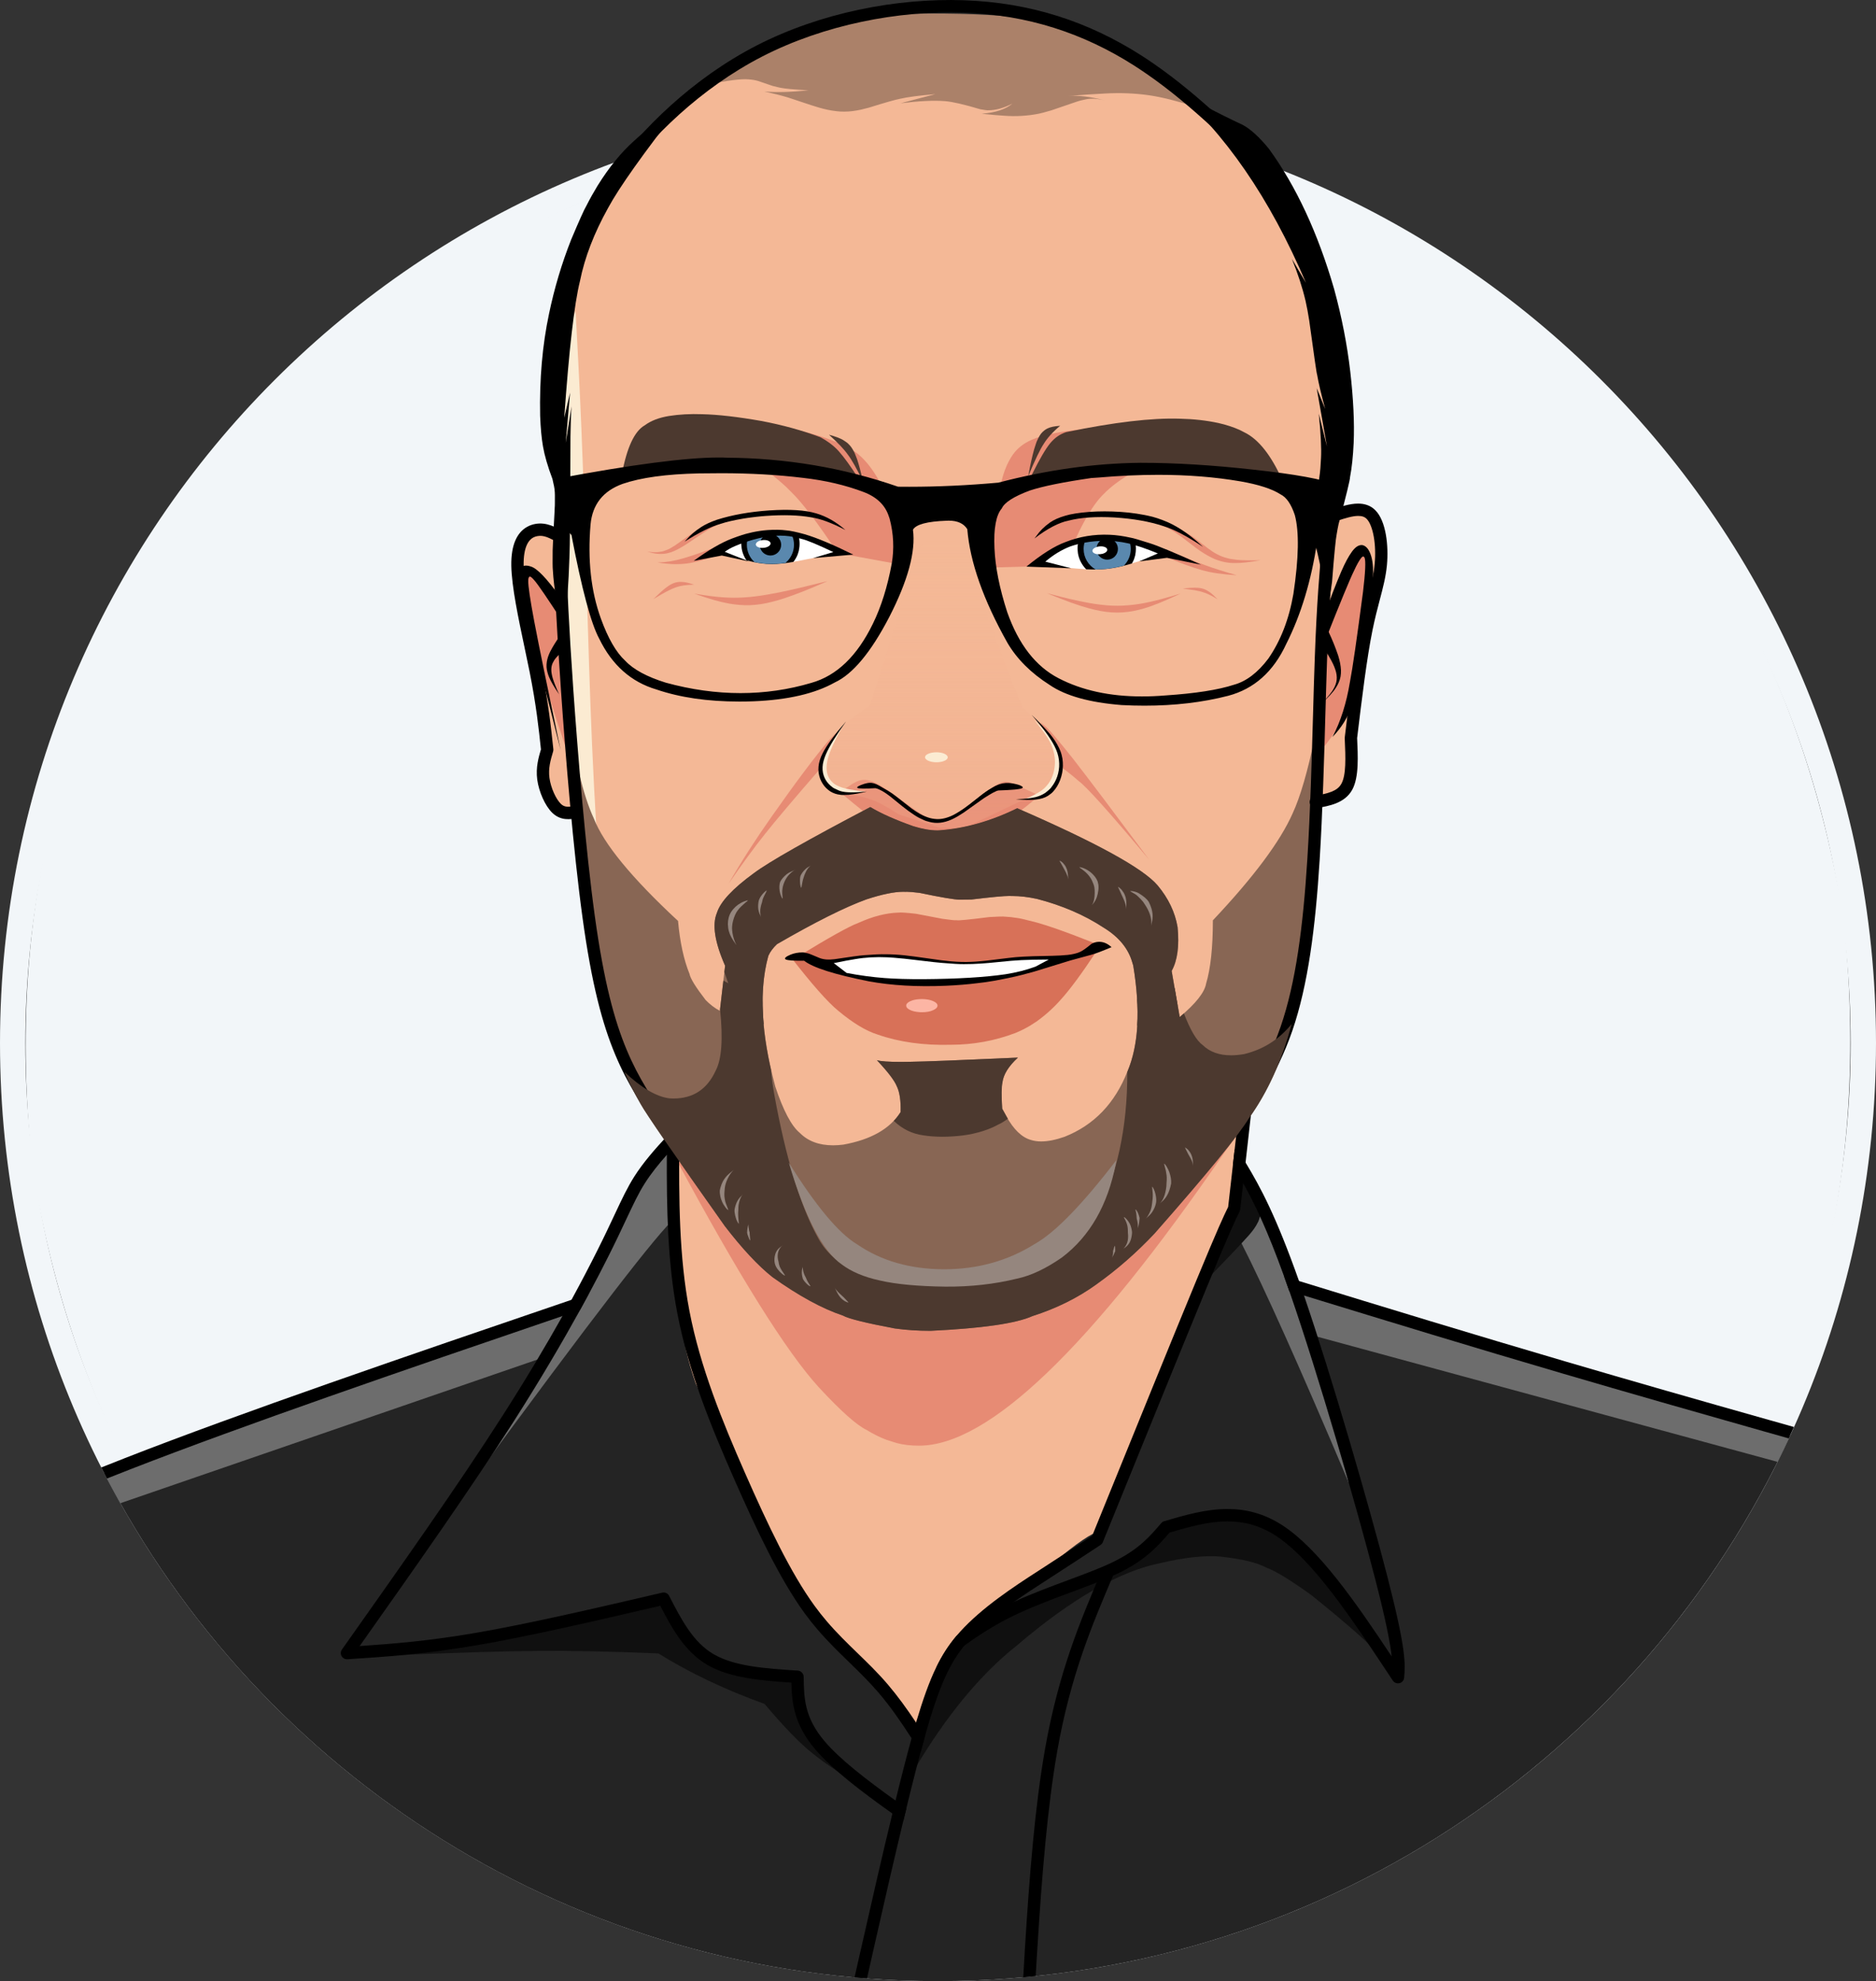 <?xml version="1.0" encoding="utf-8"?>
<!-- Generator: Adobe Illustrator 27.3.1, SVG Export Plug-In . SVG Version: 6.00 Build 0)  -->
<svg version="1.1" id="Layer_1" xmlns="http://www.w3.org/2000/svg" xmlns:xlink="http://www.w3.org/1999/xlink" x="0px" y="0px"
	 viewBox="0 0 3044.9 3215.5" style="enable-background:new 0 0 3044.9 3215.5;" xml:space="preserve">
<rect x="0" y="0" width="3044.9" height="3215.5" fill="#333333" stroke="none"/>
<style type="text/css">
	.st0{fill:#F2F6F9;}
	.st1{fill:#E8E8E8;}
	.st2{fill:#AAAAAA;}
	.st3{fill:#6D6D6D;}
	.st4{fill:#242424;}
	.st5{fill:#101010;}
	.st6{fill:#F4B896;}
	.st7{fill:#E78B74;}
	.st8{fill:url(#SVGID_1_);}
	.st9{fill:#FBEBD2;}
	.st10{fill:#886654;}
	.st11{fill-opacity:0.443;}
	.st12{fill:#4C392F;}
	.st13{fill-opacity:0.298;}
	.st14{fill:#FFFFFF;}
	.st15{fill:#4A8ABD;}
	.st16{fill:#5A88AE;}
	.st17{fill:#D87158;}
	.st18{fill:#FCB5A4;}
	.st19{fill:#95867E;}
</style>
<g>
	<g>
		<path class="st0" d="M3044.9,1693.1L3044.9,1693.1c0,840.8-681.6,1522.4-1522.4,1522.4l0,0C681.6,3215.5,0,2533.9,0,1693.1l0,0
			C0,852.3,681.6,170.7,1522.4,170.7l0,0C2363.2,170.7,3044.9,852.3,3044.9,1693.1L3044.9,1693.1 M3003.8,1693.1L3003.8,1693.1
			c0-818.1-663.2-1481.4-1481.4-1481.4l0,0C704.3,211.7,41.1,875,41.1,1693.1l0,0c0,818.1,663.2,1481.4,1481.4,1481.4l0,0
			C2340.6,3174.5,3003.8,2511.3,3003.8,1693.1z"/>
	</g>
	<g>
		<path class="st0" d="M1522.4,209.7l-201.3,13.5c-405.5,64.2-729.9,252-973,563.4C105.2,1100.2,6.7,1469.5,52.6,1894.4
			c64.2,405.5,252,729.9,563.4,973c313.6,242.9,682.8,341.5,1107.7,295.5c405.5-64.2,729.9-252,973-563.4
			c242.9-313.6,341.5-682.8,295.5-1107.7c-64.2-405.5-252-729.9-563.4-973c-100.7-77.9-210.3-142.1-329.1-192.5l-183.1-63.6
			C1790.8,227.8,1659.4,210.1,1522.4,209.7z"/>
	</g>
</g>
<g>
	<path class="st1" d="M1616.3,3171.6C1616.3,3171.6,1616.3,3171.6,1616.3,3171.6L1616.3,3171.6
		C1616.3,3171.6,1616.3,3171.6,1616.3,3171.6L1616.3,3171.6z"/>
</g>
<g>
	<path class="st2" d="M1782.1,2044.2L1782.1,2044.2L1782.1,2044.2L1782.1,2044.2"/>
</g>
<g>
	<path class="st3" d="M2940.9,4077.3L2940.9,4077.3L2940.9,4077.3L2940.9,4077.3"/>
</g>
<g id="layer2">
</g>
<g id="layer3">
</g>
<g>
	<path class="st4" d="M1117.8,1819.6c-35.7,30.9-60.5,58.6-74.7,83c-5.9,3.8-29.5,57.2-71,160.2c-8.9,18-21.9,35.7-39,53.3
		c-25.6,13.7-52.4,25.4-80.5,35.1c-202.6,61.2-417.6,136.4-644.8,225.5c-0.5,0.2-1,0.4-1.5,0.6c0,0,0,0,0,0l0,0
		c-12.3,4.8-24.6,9.7-36.9,14.6c253.2,489.3,764,823.7,1353,823.7c613.4,0,1142-362.7,1383.2-885.4l0,0l0,0l0,0
		c-11.3-3.2-23.7-6.7-37.1-10.5l0,0l0,0l0,0c0,0,0,0,0,0l0,0l0,0l0,0l0,0c-1-0.3-1.9-0.5-2.9-0.8l0,0l0,0l0,0
		c-140.1-40-391.8-115-755.2-225c-57.7-144.6-97.9-216.9-120.4-216.9c-0.5,0-1,0-1.5,0.1l-106.6,12.5l28.9,82.3l-314.7,175.6
		l-244.6-95.4l-116.9-202L1117.8,1819.6z M1898.1,3126.4C1898.1,3126.4,1898,3126.5,1898.1,3126.4L1898.1,3126.4
		C1898,3126.5,1898,3126.4,1898.1,3126.4L1898.1,3126.4z"/>
</g>
<g>
	<path class="st5" d="M1421,2911.7l-8.9-5.1c-39-21.8-69.8-41.7-92.3-59.9c-20.4-15.9-46.7-42.9-78.8-81
		c-63.9-23-121.4-50.3-172.4-82c-80.2-3.3-145.9-4.6-197-4c-49.2,0.2-133.9,2.8-254.2,7.8l455.6-88.5l55.7,81.8
		c5,6.3,9.2,10.1,12.3,11.2c0.7,3.5,52,14.6,154.1,33.4c-7.6,26.2-3.5,50,12.3,71.4C1319.6,2816.9,1357.5,2855.2,1421,2911.7"/>
</g>
<g>
	<path class="st5" d="M1474.8,2887.5l8.1-13.2c52.1-88.4,107.8-156.1,167.1-203.1c89.9-76.7,168.3-121.5,235.2-134.5
		c38.8-9,70.9-12.4,96.3-10.1c34.5,3.8,59.3,9.8,74.2,18c14.9,5.3,39.4,20.4,73.7,45.2c61.3,49.5,97.4,81.6,108.3,96
		c-88-174.7-189.2-248.7-303.5-222.2c-9.7,2.5-17,5.6-21.9,9.1c-20.6,22.5-47.3,41.8-80,58.1c-58.5,30.5-138.9,65.5-241.1,104.8
		c-14.4,6.5-26.8,14.5-37.3,24c-15.6,14.1-28.6,36.1-39.1,65.8C1502.3,2760,1489,2814,1474.8,2887.5"/>
</g>
<g>
	<path class="st5" d="M2025.3,1903.6l2.6,5.6c7.5,15.2,12.9,29.4,16.4,42.8c1.6,6.6,2,12.7,1.4,18.4l-0.7,4.2
		c-0.6,2.7-1.5,5.4-2.6,8c-3.5,7.6-9,15.5-16.6,23.8c-12.1,13.5-36.1,38.8-72.1,75.9c8.4-58.3,16.8-96.9,25.1-115.8
		c2-5,4.1-9.6,6.4-13.8c1-2.5,4.6-8.3,10.9-17.4C2002.5,1926.2,2012.3,1915.7,2025.3,1903.6"/>
</g>
<g>
	<path class="st2" d="M2566.3,3761.4L2566.3,3761.4L2566.3,3761.4L2566.3,3761.4"/>
</g>
<g>
	<path class="st3" d="M1993.5,1938.9l-19.2,1l4.7,7.6c1.5,1.6,3.3,3.8,5.3,6.7c0.3-0.6,0.6-1.1,0.9-1.7
		C1986.1,1950.4,1988.8,1945.9,1993.5,1938.9L1993.5,1938.9z"/>
</g>
<g>
	<path class="st3" d="M1990,1877c-0.5,0-1,0-1.5,0.1l-20.7,2.4c10.9,12.9,23.7,27.4,38.2,43.5c4.6-5.1,9.9-10.6,16.1-16.4l0,0
		c5.2,7.8,10.8,17.2,16.7,28.1c-3-8.2-6.6-16.7-11-25.5l-2.6-5.6c-1.1,1-2.1,2-3.2,3C2009,1886.8,1998.3,1877,1990,1877z"/>
</g>
<g>
	<path class="st3" d="M1117.8,1819.6c-35.7,30.9-60.5,58.6-74.7,83c-5.9,3.8-29.5,57.2-71,160.2c-8.9,18-21.9,35.7-39,53.3
		c-25.6,13.7-52.4,25.4-80.5,35.1c-202.6,61.2-417.6,136.4-644.8,225.5c-0.5,0.2-1,0.4-1.5,0.6c-12.3,4.8-24.6,9.7-36.9,14.6
		c8.4,16.2,17,32.2,25.9,48l684.8-235.9v0l-116.9,205c197.2-268.8,308-412.7,332.4-431.7l6.4-7l71.9-135.9L1117.8,1819.6z"/>
</g>
<g>
	<path class="st3" d="M2038.9,1934.7c2.2,5.9,4,11.7,5.4,17.3c1.6,6.6,2,12.7,1.4,18.4l-0.7,4.2c-0.6,2.7-1.5,5.4-2.6,8
		c-3.5,7.6-9,15.5-16.6,23.8c-2.9,3.2-6.4,7.1-10.7,11.7l0,0c37.4,73.3,95.5,203,174.3,389.3l-60.6-240.3l756.3,205.7
		c7-14.1,13.9-28.3,20.5-42.6l0,0l0,0l0,0l0,0l0,0c-11.3-3.2-23.7-6.7-37.1-10.5c-1-0.3-1.9-0.5-2.9-0.8
		c-140.1-40-391.8-115-755.2-225C2082.5,2023.9,2058.6,1970.8,2038.9,1934.7L2038.9,1934.7z"/>
</g>
<g>
	<path class="st3" d="M1990,1877c-0.5,0-1,0-1.5,0.1l-20.7,2.4l-85.9,10.1l4.2,12l86,43.4l5.4,8.8c1.4,1.6,2.8,3.5,4.4,5.7
		c1.1-2.4,2.2-4.7,3.4-6.9c1-2.5,4.6-8.3,10.9-17.4c5.9-8.1,14.6-17.6,26-28.6l0,0l0,0l0,0C2009,1886.8,1998.3,1877,1990,1877z"/>
</g>
<g>
	<path class="st6" d="M2120,387.2l53.9,235.8l-9.7,208.2l44-6.4l29.6,23.6c-6.1,92.9-21.4,203.9-45.9,332.9l2.3,67.7l-19.7,41.5
		l-34.7,14.2c-6.1,151.1-13.7,242.4-22.9,274.1c-9.9,55.3-41.2,128.4-93.9,219.4c-13.9,69.8-20.8,125.2-20.5,166.3
		c-72.2,162.7-145.3,336.7-219.2,522c-20.1,1.6-99.5,67.7-238.1,198.3c-22.5,22.8-41.5,62.2-57,118.3l-165-171.1
		c-7.9-3.7-72.5-132.5-193.9-386.3c-13.1-37.2-20.9-72.3-23.2-105.4l-16.1-276.4l-26.9-66l-49.9-70.3l-42.4-155.4
		c-7.9-88.4-20.2-173.6-37.2-255.6c-27.6,8.9-43.6-2.5-48.1-34.3c-2.5-12-4.7-24.9-6.5-38.7c7.3-8.2,8.7-32.1,3.9-71.7l-12.1-51.8
		l-32-225c4.9-27.6,30.8-35.5,77.5-23.8c4.4-16.7-1.2-92.4-16.8-227.2l8.4-100.2l41.1-168.2l31-56.9c36.4-63,90.8-121.9,163.2-176.7
		c92.7-62.6,172-101.1,237.8-115.5c145.8-9.2,264.6-4.7,356.3,13.7c81.3,24.9,153.8,69,217.5,132.5
		C2038.3,245.9,2093.5,317.3,2120,387.2"/>
</g>
<g>
	<path class="st7" d="M2139.1,1224.9l5.7-7.2c22.6-29,36.6-50.3,41.9-63.8c9-18.6,16-40.5,20.9-65.9c4.8-25.6,8.2-51.1,10.2-76.7
		c3.5-45.2,4.9-74.8,4.3-88.6c-0.3-13.3-1.9-21-4.9-23.1c-1.9-2.5-6.8,1.2-14.8,11c-10.4,14.3-20.3,27.4-29.6,39.1
		c-6.1,8.6-9.7,14.1-10.8,16.6c-5.5,11.2-8.7,18.5-9.5,22c-1.9,5.7-3.6,12.1-5.2,19.2c-4.4,21.9-7.1,50.3-8,85.1
		C2138.5,1121.1,2138.4,1165.1,2139.1,1224.9"/>
</g>
<g>
	<path class="st7" d="M915.1,989.1l-5.3-7.5c-23.4-34.1-40.5-53.9-51.3-59.5c-5.4-2.7-9.4-1.1-12.2,4.8c-0.8,2-1.4,4.6-1.8,7.6
		l-0.4,5c-0.1,3.6,0,7.8,0.3,12.5c1.2,18.4,7.9,48.8,20.1,91.4c14.5,50.3,35,114.7,61.7,193.4L915.1,989.1"/>
</g>
<g>
	<path class="st7" d="M1267,691.9l10.9,2.5c48.4,10.2,83.4,22.2,105,35.9c20.1,11.7,38.5,35.8,55.2,72.3l22.7,113.6l-101.2-18.5
		c-32.1-48.7-57.6-82.1-76.5-100.3c-18.4-19.3-48.9-42.1-91.5-68.4L1267,691.9"/>
</g>
<g>
	<path class="st7" d="M1343.1,943.2l-10.1,4.4c-20.4,9-40.4,16.9-60,23.5c-6.5,2.1-12.9,4-19.3,5.6l-9.4,2.2l-9.3,1.7l-9.1,1.1
		l-8.9,0.6l-8.7,0l-8.6-0.5c-5.7-0.5-11.3-1.2-16.8-2.2c-13.8-2.4-32.5-7.7-56.1-16.1c20.1,3.4,36.4,5.5,49,6.2
		c5,0.3,10.2,0.5,15.5,0.5l8.2-0.1c5.5-0.2,11.3-0.5,17.3-1.1c6-0.6,12.3-1.3,18.7-2.3c3-0.3,13.2-2.1,30.4-5.4
		C1283.3,957.7,1309.1,951.7,1343.1,943.2"/>
</g>
<g>
	<path class="st7" d="M1191,892l-6.3,2.3c-27.4,10.3-48.9,16.8-64.4,19.5c-3.4,0.6-6.8,1-10,1.3c-1.7,0.3-6.3,0.5-13.9,0.6
		c-7.4,0-17.2-0.9-29.4-2.6c14.4-0.5,28.3-2.8,41.7-6.8c12.3-3.3,37.1-12,74.4-26.1L1191,892"/>
</g>
<g>
	<path class="st7" d="M1126.5,949l-2.4,0.1c-4.8,0.1-9.7,0.5-14.7,1.2c-4.2,0.7-6.8,1.3-7.7,1.6c-1.8,0.5-3.6,1-5.4,1.7
		c-7.2,2.4-19.2,8.7-35.9,18.9c8.6-8.5,15.2-14.5,19.9-18.1c1.9-1.5,3.8-2.8,5.6-4l2.8-1.7c1.9-1,3.7-1.9,5.5-2.5
		c1.8-0.6,3.7-1.1,5.5-1.4l2.7-0.3c1.8-0.1,3.6-0.1,5.4,0.1C1112.3,944.8,1118.5,946.3,1126.5,949"/>
</g>
<g>
	<path class="st7" d="M1898.9,739.7l-9.8,4c-43.3,16.5-75.8,35.8-97.4,57.8c-19.8,18.9-41.2,57.7-64.3,116.4l-116.2,3.2l5.4-100.1
		c2.9-15.9,6.4-31.1,10.5-45.7c4-14.6,9.7-27.1,17-37.6c7.2-10.1,17.3-18.1,30.3-23.8c17.1-7.4,42.3-12.9,75.4-16.4
		c23.6-3.1,72.9-6.6,147.9-10.7L1898.9,739.7"/>
</g>
<g>
	<path class="st7" d="M1699.2,962.8l9.8,2.5c19.6,5.3,38.9,9.7,58,13.3c6.4,1.1,12.6,2.1,18.9,2.8l9.3,1l9.2,0.6l9.1,0.2l9-0.2
		l8.9-0.6l8.8-0.9c5.8-0.7,11.6-1.6,17.3-2.7c14.3-2.7,34-7.8,58.9-15.5c-25,11.9-44.7,19.9-59.1,24.1c-5.7,1.7-11.5,3.1-17.3,4.3
		l-8.8,1.4l-8.9,0.9l-9,0.3l-9.1-0.3l-9.2-0.9l-9.3-1.5c-6.2-1.2-12.5-2.6-18.9-4.4C1751,983,1728.5,974.9,1699.2,962.8"/>
</g>
<g>
	<path class="st7" d="M1919.7,955.3l2.9-0.3c5.9-0.7,11.7-1.1,17.2-1.1c1.8,0,3.6,0.1,5.4,0.3l2.6,0.3c1.7,0.3,3.3,0.6,4.9,1.1
		c1.6,0.5,3.1,1.1,4.5,1.8l2.1,1.1c1.4,0.8,2.7,1.7,4.1,2.6c3.3,2.3,7.6,6.2,12.8,11.6c-9.8-6-17.9-9.9-24.3-11.7
		c-2.3-0.8-6.5-1.8-12.7-3C1934.8,957.3,1928.3,956.4,1919.7,955.3"/>
</g>
<g>
	<path class="st7" d="M1881.1,899.3l6.1,2.5c26.5,11.4,47.7,19.2,63.5,23.6c14.2,4.1,33.1,6.9,56.6,8.3c-21.2-6.1-37.9-11.4-50-15.9
		c-11.8-4.2-31.1-11.9-57.8-23L1881.1,899.3"/>
</g>
<g>
	<path class="st7" d="M1883.5,851.6l2.3,1c5.9,2.4,13,6.2,21.2,11.3l10.6,7.4c18.8,14.7,29.6,22.7,32.4,24.2c7,4.7,14.2,8.7,21.7,12
		c11.2,4.5,22.5,6.7,33.9,6.4c9.5,0.1,23-1.5,40.4-4.6c-16.6,0.5-29.2,0.2-37.7-0.6c-8.5-1-13.5-1.8-15-2.4
		c-3.2-0.8-6.3-1.7-9.3-2.8c-5.9-2.3-11.5-5.2-16.8-8.8l-7.7-5.5c-16-12.6-24.6-19.1-25.9-19.6c-3.7-2.6-10.1-6.3-19.1-11.1
		c-7.8-3.9-15.7-7.6-23.6-11L1883.5,851.6"/>
</g>
<g>
	<path class="st7" d="M1200.9,841.8l-3.5,0.6c-12.8,2-24.2,5.4-34.4,10.2c-2.9,1.4-5.9,2.9-9,4.7l-4.8,2.8
		c-1.3,0.6-13.3,8.5-35.9,23.7c-3.4,2.2-6.8,4.2-10,6s-6.4,3.4-9.4,4.7l-4.4,1.7c-2.9,1-5.6,1.7-8.2,2.2c-9.1,1.6-19.4,0.6-30.7-3.1
		c5.4,0.9,11.1,1.2,17.1,0.9c5.1-0.7,8.3-1.2,9.5-1.8c2.2-0.7,4.5-1.5,7-2.6c1.1-0.2,4.9-2.4,11.6-6.6
		c23.9-17.1,36.4-25.8,37.3-25.9c3.4-2.1,6.9-4.1,10.4-6c1.7-1.1,7.1-3.5,16.3-7.1c12.9-4.7,30-9,51.3-12.8L1200.9,841.8"/>
</g>
<g>
	<path class="st7" d="M1719.4,1267.6l1-2.4c4.9-9.9,5.5-20.8,1.7-32.6c-2.8-10.2-14.1-30.4-33.8-60.6l6.7,5.6
		c6.2,4.4,22,22.8,47.6,55.2c25.2,32.4,66,86.6,122.6,162.6c-64.4-76.9-102.6-119.4-114.5-127.7c-7.2-6.5-16-13.6-26.4-21.2
		L1719.4,1267.6"/>
</g>
<g>
	<path class="st7" d="M1334.6,1266.5l-0.2-3.1c-1.4-13.4-0.5-25,2.5-34.8c2.4-8.7,10-22.2,22.7-40.7c-5,4.1-10.1,9.1-15.3,15
		c-22.4,26.4-53.2,67.5-92.4,123.3c-25.5,36.2-48.7,72.2-69.3,108.1c22.6-32.9,42.5-60,59.5-81.2c16-20.3,45.9-55.6,89.4-105.7
		L1334.6,1266.5"/>
</g>
<g>
	<path class="st7" d="M1687.1,1291.4l-7.8-3.6c-20.7-9.7-33.8-15.5-39.2-17.5c-4.4-1.9-9.1-2.1-14-0.6c-6.4,2.6-11.9,5.7-16.4,9.4
		c-2,1.1-18.1,14.2-48.4,39.4c-7.4,5.7-11.7,8.8-12.9,9.3c-7.6,5.1-15.3,7.3-23.2,6.4c-2.7-0.3-5.7-1-8.8-2.1
		c-1.2,0-6.5-2.6-15.8-7.8c-5.8-3.1-25.5-16.8-59.1-41.4c-9.9-6.5-15.4-10-16.7-10.4c-11.7-6.5-21.8-8.3-30.5-5.4
		c-7.8,2.7-17.8,9.2-30.1,19.3c31.6,26.6,54.2,44.4,67.8,53.5c9,6.3,18.1,12,27.1,17.1l13.5,7c9,4.3,18,7.7,27,10.1l13.5,2.8
		l13.5,1.1l13.4-0.7l13.4-2.4l13.4-3.9c17.9-6.5,35.7-15.8,53.5-28.1C1633.7,1334.2,1656,1317.1,1687.1,1291.4"/>
</g>
<g>
	
		<linearGradient id="SVGID_1_" gradientUnits="userSpaceOnUse" x1="1526.304" y1="2505.628" x2="1526.304" y2="1239.969" gradientTransform="matrix(1 0 0 -1 0 3380.869)">
		<stop  offset="0" style="stop-color:#F4B896;stop-opacity:0"/>
		<stop  offset="1" style="stop-color:#E78B74"/>
	</linearGradient>
	<path class="st8" d="M1662.4,1297.6l4.1-0.6c25.4-3.9,40.7-11.1,45.7-21.6c11.1-18.7,13.6-37.8,7.4-57.3
		c-4.6-15.2-24.7-38.5-60.1-69.8c-45-110.7-74.4-195.7-88.1-255c-22.9-18.4-39.3-26.6-49.3-24.4c-10.2,0.2-24.2,11.8-41.8,35
		c-4.6,35.7-27.5,116.1-68.5,241.2c-32.4,21.4-53.6,40.3-63.5,56.6c-15.7,23.8-21.5,44.2-17.4,61.4c3.7,10.3,9.7,16.6,18,19
		c3.3,2.1,19.5,5.7,48.5,10.8c2,0.3,7.4,1.8,16,4.7c10.5,3.4,25.6,11.4,45.3,24.2l65.5,21.6l39.4,1.3L1662.4,1297.6"/>
</g>
<g>
	<path class="st7" d="M1770,1491.1L1770,1491.1L1770,1491.1L1770,1491.1"/>
</g>
<g>
	<path class="st7" d="M2007.3,1842.7l-19.8,27.9c-217.8,317.4-383.2,476.1-496.1,475.9c-13.3,0-25.2-1.4-35.8-4.2l-16.5-5.2
		c-10.9-4.1-21.7-9.4-32.3-16c-16.1-7.6-41.9-30.6-77.6-69.1c-52.7-57.7-130-181.3-231.9-370.7c153.3,129.1,246,200.7,278.1,214.8
		c53.4,32.7,114.3,48.1,182.5,46.4c30.8-1.3,62.6-7.2,95.3-17.9c30.8-9.3,65.8-26.6,105.1-52
		C1826.1,2026.5,1909.1,1949.8,2007.3,1842.7"/>
</g>
<g>
	<path class="st7" d="M2847.1,2463.1L2847.1,2463.1L2847.1,2463.1L2847.1,2463.1"/>
</g>
<g>
	<path class="st9" d="M934.2,504.6l1,18.7c4.8,87.2,8.2,160.7,10.3,220.3c0.6,9.9,4.1,122,10.6,336c1.5,46.8,3.2,90.2,4.9,130.3
		c3.9,88.4,9.2,178.4,15.9,269.8c-12-42.1-21.2-80.1-27.6-113.8c-5.5-28.8-10.1-62-13.9-99.7c-3.8-37.9-7.1-77.8-10-119.7
		l-22.5-313.2c-3.7-52.8-7.7-114-12.2-183.4L898,610L934.2,504.6"/>
</g>
<g>
	<path class="st9" d="M1404.6,1284.7l-4.4,0.6c-23.2,3.5-38.7,3.7-46.7,0.5c-9.2-3.3-15.5-10.8-18.9-22.7c-1.8-6.5-2.6-13-2.4-19.4
		c-0.1-4,1-9,3.1-15.1c2.1-6.9,13.4-24.6,34-53.2c-6,10.9-11.4,21.5-16.4,31.8c-3.2,6.9-5.9,13.4-7.9,19.6
		c-4,12.5-4.5,22.9-1.5,31.4c3.2,8.5,9.2,14.6,18,18.2C1370.3,1280.1,1384.6,1282.9,1404.6,1284.7"/>
</g>
<g>
	<path class="st9" d="M1661,1298.2l2.2,0c10.2-0.1,17.4-0.9,21.6-2.5c7.5-2.7,13.2-6.2,17.1-10.4c3.1-3,5.9-6.4,8.4-10.2
		c3-5,4.7-8.1,5.1-9.3c3-6.7,5-13.7,5.9-21.2c0.3-2.4,0.5-4.8,0.7-7.2c0.1-2.4,0.1-4.7,0-7l-0.2-3.3c-0.7-6.5-2.3-12.1-4.8-16.6
		c-2.5-4.6-5.6-8.8-9.3-12.6c-6-6.4-15.7-16.1-29-29.2c15.6,18.7,24.9,32.6,28.1,41.5c5,12,6.6,24.2,4.7,36.7
		c-1.9,12.5-6.8,22.6-14.5,30.5C1691.6,1283.6,1679.6,1290.5,1661,1298.2"/>
</g>
<g>
	<path class="st9" d="M1538.3,1229.2l-0.2,1.1c-0.8,2.2-3.1,4-7,5.3c-3.9,1.3-8.5,1.9-13.7,1.6c-5-0.4-9-1.4-12.1-3.1
		c-1-0.6-1.8-1.2-2.4-1.8l-0.8-1c-0.4-0.7-0.7-1.4-0.7-2.2c0.1-2.3,1.9-4.2,5.4-5.7c3.5-1.5,7.8-2.3,13-2.4c5.2,0.1,9.5,0.8,13,2.4
		C1536.3,1225,1538.1,1226.9,1538.3,1229.2"/>
</g>
<g>
	<path class="st10" d="M1466.2,1447.5c1.3,0,2.6,0,3.8,0.1c0.5,0,1.2-0.1,1.9-0.1c3.9,0,10.8,0.6,20.6,1.8c35.4,7.4,57,11,64.8,11
		c0,0,0.1,0,0.1,0l19.3-0.2c32.2-3.9,52.7-5.8,61.6-5.8c1.2,0,2.3,0,3,0.1c0.6,0,1.3,0,1.9,0c12.3,0,25.7,1.6,40,4.7
		c40.9,10.6,76.9,26.1,108.1,46.6c24.8,15.1,40.4,34.2,46.8,57.3l1.3,4.3c11.8,71.4,8.6,128.6-9.4,171.5
		c-20.3,52-54.4,87.5-102.3,106.4c-14.4,5-26.9,7.5-37.7,7.5c-6,0-11.5-0.8-16.4-2.3c-15-4.1-28.5-17.1-40.5-39l-6.6-11.9
		c-1.4-21.1-1.2-35.3,0.4-42.6c1.7-13,10.1-26.4,25.2-40.3h0c-92.8,4.2-150.9,6.5-174.3,6.8c-5.6,0.1-10.7,0.2-15.5,0.2
		c-20.2,0-33.2-0.9-39.1-2.8h0c17.6,18.7,28.4,32.8,32.2,42.1c4.7,9.4,6.8,23.4,6.3,42.1c-17.1,27.2-48.1,44.8-93,52.9
		c-5.7,0.7-11.2,1.1-16.5,1.1c-22.7,0-40.8-6.7-54.1-20.2c-13.5-11.1-26.8-36.2-39.8-75.3c-22.9-85.8-26.7-156.5-11.2-212
		c2.9-6.6,7.6-12.9,14.1-19c62-35.9,110.3-60,144.7-72.5C1431.4,1451.6,1451.4,1447.5,1466.2,1447.5z M922.7,1152.3
		c14.3,202.9,27.6,338.7,39.8,407.5c14.7,91.5,40.6,169,77.6,232.5c8.6,15.6,54,81.5,136.3,197.7c28.4,36.9,54.2,64.5,77.3,82.8
		c42.7,30.5,80.9,51.3,114.5,62.5c8.8,5,36.8,12,84.2,20.9c18.7,2.6,37.6,3.8,56.9,3.8c0.5,0,1,0,1.5,0c83.3-4,138.3-11.9,165-23.9
		c38.8-12.4,73.4-29.5,103.8-51.5c34.2-24.4,65.5-51.9,94.1-82.3c85.7-97.4,136.9-159.9,153.5-187.5c38.9-54.2,66-123,81.2-206.5
		c6.7-15,15.4-92.4,26-232.2c2.9-59.7,3.9-124.8,2.9-195.4h0l-2.8,13.7c-11.8,56.9-23.9,98.8-36.4,125.7
		c-20,45.4-63.1,103.3-129.5,173.7c0,44-3.7,78.3-11,102.7c-2.4,14.2-16.7,32.3-42.9,54.3l-12.9-74.7c9.4-16.9,12.6-40.6,9.6-71.2
		c-4.1-24-14.8-46.5-32.3-67.5c-23.3-27.6-99.3-69.4-227.9-125.3c-42.6,20.9-84.8,32.9-126.6,35.9c-1,0-2,0.1-3.1,0.1
		c-11.2,0-24.2-2.3-38.9-6.8c-29.6-10.5-52.9-20.9-70-31.3c-102,53.5-165,89.3-189.1,107.4c-34.3,25-54.3,46.4-59.9,64.4
		c-8,19-3.5,47.6,13.3,85.8l-8.5,73.1c-8.5-4.5-16.2-10.4-23.2-17.7c-16-20.7-24.7-34.8-26.1-42.3c-9.3-23-15.5-51.6-18.6-85.9
		c-75.2-69.8-120.7-125.2-136.6-166.2C946.1,1290.2,932.3,1231.5,922.7,1152.3L922.7,1152.3z"/>
</g>
<g>
	<path d="M1797.4,2543.3c-0.7,0-1.3,0.1-2,0.2c-3.5,0.7-6.2,3.2-7.4,6.3c-34.7,81.5-69.6,163.8-91.7,288.4
		c-16.4,92.5-25.7,208.3-33.1,329.7l0,0c0,0,0,0,0,0c0,0.2,0,0.5,0,0.7l0,0c0,0,0,0,0,0c-0.8,13.5-1.6,27.1-2.4,40.8
		c6.8-0.6,13.5-1.3,20.2-2c0.8-13.6,1.6-27.1,2.4-40.5l0,0c0-0.4,0.1-0.7,0.1-1.1l0,0c0,0,0,0,0,0c7.4-119.9,16.6-233.5,32.6-324.2
		c21.7-122.3,56-203,90.6-284.4c0.8-1.9,1-3.9,0.6-5.9C1806.3,2546.6,1802.1,2543.3,1797.4,2543.3z"/>
</g>
<g>
	<path d="M2071.1,296.2L2071.1,296.2L2071.1,296.2l1,12.9c-68.7-69.3-136.6-137.8-210.9-189.1l-0.1-0.1l0,0l0.1,0.1
		c-6.8-4.7-13.6-9.2-20.4-13.6v0c-81.9-52.2-172.2-82.3-277.2-85.9l0,0c-105.4-3.6-225.6,19.5-326.2,71.1h0
		c-100.6,51.7-182.2,132.3-231.9,202.3v0c-49.5,69.7-67.4,128.8-85.6,189.2c-1.6,5.3-7.2,8.3-12.5,6.7c-5.3-1.6-8.3-7.2-6.7-12.5
		l0,0c18.3-60.6,36.9-122.5,88.4-195v0c51.2-72.2,135.1-155.1,239.1-208.5h0c104-53.4,227.6-77.1,336-73.4l0,0
		c108.8,3.7,202.5,35,287.3,89l0,0c7.1,4.5,14.1,9.2,21.1,14l0.1,0.1l0,0l-0.1-0.1c76.1,52.6,145.3,122.5,213.7,191.5
		c3.4,3.5,3.9,8.9,1,12.9l0,0v0c-3.2,4.5-9.5,5.6-14,2.3C2068.9,306.9,2067.9,300.7,2071.1,296.2z"/>
</g>
<g>
	<path d="M2166.3,874.7L2166.3,874.7L2166.3,874.7c0,0.3,0,0.6,0,0.9v0l0,0.5v0c-4.5,51.5-9.1,102.9-12.3,192.2l0,0
		c-1,27.2-1.8,57.9-2.8,90.7l0,0c-1,37.1-2.2,76.7-3.6,116.6l0,0c-1.5,40.7-3.3,81.7-5.7,120.4l0,0
		c-6.9,109.9-18.8,202.7-44.3,276.9l0,0c-25.6,74.4-64.7,129.4-102.9,183.3c-3.2,4.5-9.5,5.6-14,2.4c-4.5-3.2-5.6-9.5-2.4-14l0,0
		c38.3-54,75.7-107,100.3-178.2l0,0c24.6-71.5,36.4-162,43.3-271.6l0,0c2.4-38.5,4.2-79.3,5.7-119.9l0,0
		c1.4-39.8,2.5-79.3,3.6-116.4l0,0c0.9-32.7,1.8-63.5,2.8-90.8l0,0c3.2-89.8,7.8-141.6,12.4-193.2v0l0-0.5l0,0.9v0
		c0-5.5,4.5-10,10-10S2166.3,869.1,2166.3,874.7z"/>
</g>
<g>
	<path d="M917.6,890.5L917.6,890.5L917.6,890.5c0.5,1.1,0.8,2.4,0.8,3.6l0,0c2.3,59.3,4.7,118.6,12.1,224.9l0,0
		c7.5,106.4,20,259.7,34.9,367.7l0,0c14.9,107.9,32,170.1,51.7,217.2l0,0c19.7,47.1,42.2,79.6,65.2,112.9c3.2,4.6,2,10.8-2.5,14
		s-10.8,2-14-2.5l0,0c-23.1-33.3-46.7-67.3-67.3-116.6l0,0c-20.6-49.3-38.1-113.4-53-222.2l0,0c-15-108.7-27.6-262.6-35-369l0,0
		c-7.5-106.6-9.8-166.1-12.2-225.5l0.8,3.6l0,0c-2.2-5.1,0.1-11,5.2-13.2S915.3,885.4,917.6,890.5z"/>
</g>
<g>
	<path d="M2176.2,836.1L2176.2,836.1L2176.2,836.1l-13.1-9.5l0.2-0.1v0c12.8-4.2,27.6-9.1,41-9.1l0,0c10,0,20.1,2.7,28.2,11l0,0
		c17.2,17.6,21.5,57.4,18.6,88.8l0,0c-1.8,19.1-6.4,36.6-11.6,56.3l0,0c-3.8,14.4-7.9,30.1-11.8,49.2l0,0
		c-9.3,45.7-17.2,110.7-25.1,176.3l0.1-1.7c1.3,29.5,3.3,64-7.9,84.5l0,0c-12.2,22.3-38.3,26.4-57.3,29.8c-5.5,1-10.7-2.6-11.7-8.1
		c-1-5.5,2.6-10.7,8.1-11.7l0,0c21.8-4,36.5-7.4,43.3-19.7l0,0c7.8-14.2,6.9-41.5,5.4-73.9c0-0.6,0-1.1,0.1-1.7l0,0
		c7.9-65.3,15.9-131.2,25.4-177.9l0,0c4-19.7,8.3-36,12.1-50.3h0c5.3-20,9.4-35.9,11-53.1l0,0c3-31.1-2.6-62.3-12.9-72.9l0,0
		c-3.3-3.4-7.6-4.9-13.8-4.9l0,0c-9.5,0-21.1,3.7-34.8,8.1v0l-0.2,0.1c-3.1,1-6.4,0.5-9-1.4c-2.6-1.9-4.1-4.9-4.1-8.1l0,0v0
		c0-5.5,4.5-10,10-10S2176.2,830.5,2176.2,836.1z"/>
</g>
<g>
	<path d="M918.5,866.4L918.5,866.4L918.5,866.4c2.3,3.9,1.8,8.9-1.4,12.2c-3.2,3.3-8.1,4-12.1,1.8l0,0l0,0l0,0
		c-13.2-7.4-22.5-12.2-32.9-10.2h0c-2.4,0.4-4.7,1.2-6.9,2.4h0c-6.6,3.7-15.8,14.1-15.3,45.3l0,0c0.5,31.7,11,81.6,21,128.9l0,0
		c2.9,13.7,5.8,27.2,8.3,39.7l0,0c11,55.3,15,92.6,18.9,129.5c0.1,1.3,0,2.6-0.4,3.9l0,0c-4.4,14.8-8,27.5-5.9,42.8l0,0
		c2.2,16.2,10.7,34.6,18.5,42.1l0,0c5.9,5.7,11.6,5.2,22.7,3.5c5.5-0.9,10.6,2.9,11.5,8.4c0.9,5.5-2.9,10.6-8.4,11.5l0,0
		c-10.3,1.6-25.8,4.5-39.7-8.9l0,0c-12-11.6-21.8-34.7-24.4-53.8l0,0c-2.7-20.1,2.3-36.7,6.6-51.2l-0.4,3.9
		c-3.9-36.8-7.8-73.3-18.6-127.7l0,0c-2.5-12.4-5.3-25.7-8.2-39.5l0,0c-9.8-46.4-20.9-98.5-21.5-132.7l0,0
		c-0.6-34.8,9.8-54.2,25.6-63.1v0c4.4-2.5,8.8-3.9,13.1-4.7l0,0c18.7-3.5,34.4,5.8,46.3,12.5l0,0l0,0l-13.5,13.9l0,0
		c-2.9-4.8-1.3-10.9,3.4-13.8C909.5,860.1,915.7,861.7,918.5,866.4z"/>
</g>
<g>
	<path d="M2021.4,1790.7c-0.9,0-1.9,0.1-2.8,0.4c-4.2,1.2-7,4.9-7.2,9l0,0l-4.4,38.5v0c0,0,0,0,0,0l0,0l-3.1,27.5l-2.9,25.9l0,0v0
		l-7.6,67l0,0c-7.5,15.3-15.8,32.8-51.7,119.5c-36.9,89.1-102.8,251.4-168.9,414.1c-23.4,15.4-47.4,31.1-84.7,55.3l-1.8,1.2
		l-1.9,1.2c-38.2,24.7-90.3,58.6-126.4,98.6c-1.9,2.2-3.8,4.3-5.7,6.5l0,0c0,0,0,0,0,0c-12.5,14.8-23,30.9-32.9,51.2l0,0
		c0,0,0,0,0,0c-11.1,22.9-21.3,51.3-32.6,89.4v0c-2.4,8.1-4.8,16.6-7.3,25.6c-3.9,14.1-7.9,29.4-12.2,46c-4.4,17-9,35.4-13.8,55.1
		c-1.7,6.9-3.4,13.9-5.1,21c-15.8,65.2-33.5,142.4-52.2,225.3c0,0,0,0,0,0l0,0c0,0.1,0,0.2-0.1,0.2c-3,13.3-6,26.8-9.1,40.4
		c6.7,0.6,13.5,1.1,20.2,1.6c3.1-13.6,6.1-27.1,9.1-40.5c0,0,0,0,0,0l0,0c0-0.1,0.1-0.2,0.1-0.4c-1.8-0.1-3.6-0.2-5.5-0.4l0,0
		c1.8,0.1,3.6,0.2,5.5,0.4c17.7-78.5,34.6-151.7,49.6-214.3c0,0,0,0,0,0l0,0c1.7-7.1,3.4-14.1,5.1-21c0,0,0,0,0,0l0,0
		c5.5-22.5,10.7-43.4,15.6-62.5c2.5-9.7,4.9-19,7.3-27.8c0,0,0,0,0,0l0,0c2.5-9.3,4.9-18.1,7.2-26.4c0,0,0,0,0,0l0,0
		c22.7-80.6,39.7-117.7,64.8-148.2l0,0c2.2-2.7,4.5-5.3,6.8-7.9c21-23.3,48-44.6,74.7-63.3l0,0c16.5-11.6,33-22.3,47.7-31.8l1.9-1.2
		l1.8-1.2c37.5-24.2,61.5-40,85-55.5l2.4-1.6c1.7-1.1,3-2.7,3.8-4.6l0.1-0.4c66.5-163.6,132.9-327.1,169.9-416.5
		c37-89.5,44.5-104.7,51.9-119.9c0.5-1,0.8-2.1,1-3.3l4.8-42.3l0,0l0,0l0,0c0,0,0,0,0,0l0,0l3.8-33.3l0,0l0,0l0,0c0,0,0,0,0,0l0,0
		l9.5-84.1v0l0,0l0.2-1.4c0.1-1.3,0-2.7-0.3-3.9C2029.8,1793.6,2025.8,1790.7,2021.4,1790.7z"/>
</g>
<g>
	<path d="M1092.4,1832.8c-5.5,0-10,4.5-10,10c0,0.5,0,1,0,1.5l0,0c0,0,0,0,0,0c-0.1,10-0.1,20-0.1,30l0,0c0,0,0,0,0,0
		c-0.3,86.6,1,173.8,17.1,257.5c18,94,54.6,183.3,91.5,267.2c36.8,83.8,74.9,164.3,115.1,219.5c6.8,9.3,13.6,17.9,20.5,25.9
		c17.2,20.1,34.5,36.9,51.3,53.2c16.6,16.1,32.7,31.8,48.4,50.1c18.3,21.4,35.9,46.6,53.4,73.8v0c0,0,0,0,0,0
		c4.9,7.6,9.7,15.3,14.5,23.2c2.5-9.3,4.9-18.1,7.2-26.4c-4.8-7.6-9.6-15.1-14.5-22.4l0,0c-14.8-22.3-29.9-43.1-45.4-61.3
		c-16.3-19.2-33.1-35.4-49.7-51.5c-16.9-16.4-33.6-32.6-50-51.8c-6.6-7.7-13.1-15.9-19.5-24.7c-38.8-53.2-76-131.7-113-215.8
		c-36.9-83.9-72.6-171.4-90.2-262.9c-17-88.7-17.1-181.6-16.6-275.8l0,0c0-3.1,0-6.2,0.1-9.4c0-5.3-4.1-9.7-9.3-10.1l0,0
		C1092.9,1832.8,1092.7,1832.8,1092.4,1832.8C1092.4,1832.8,1092.4,1832.8,1092.4,1832.8z"/>
</g>
<g>
	<path d="M1103.4,1826.5c-0.9,0-1.9,0.1-2.8,0.4c-1.9,0.5-3.5,1.6-4.7,2.9c-0.9,1-1.9,2-2.8,3v0c-3.6,3.8-7.2,7.6-10.7,11.5
		c0,0,0,0,0,0l0,0c-19.3,20.8-38.2,42.3-52.9,65.4c-11.1,17.6-19.8,35.9-31.6,61.1c-7.5,16-16.4,35-28.3,58.7
		c-11.3,22.6-25.3,49.6-42.1,80.4l0,0c0,0,0,0,0,0c-4.6,8.4-9.4,17.2-14.5,26.1c3.9-1.3,7.9-2.7,11.8-4l0,0c-3.9,1.3-7.9,2.7-11.8,4
		c-26.2,46.7-58.2,100.8-96.4,160.5c-72.3,113.2-166.9,246.9-261.6,380.9c-2.2,3.2-2.5,7.3-0.6,10.7c1.8,3.2,5.1,5.1,8.8,5.1
		c0.2,0,0.4,0,0.7,0c62.4-4.1,125.2-8.2,211.4-23c84-14.4,190.1-39.1,296.4-63.8c18.7,36.3,39.6,74.5,76.5,96
		c36.4,21.2,87.4,25.5,136.3,28.7c0.7,32.6,4.2,67.6,38.6,108.2c27.3,32.2,74.3,68.1,125.4,104.4v0c0,0,0,0,0,0
		c5.8,4.1,11.7,8.3,17.6,12.4c1.7-7.1,3.4-14.1,5.1-21c-5.9-4.2-11.8-8.3-17.6-12.5l0,0c-48.1-34.4-90.6-67.3-115.2-96.3
		c-33-38.9-33.5-70.6-34-104.8c-0.1-5.2-4.2-9.5-9.4-9.9c-53.3-3.4-103-6.9-136.7-26.6c-33.2-19.4-52-55.3-72.3-94.8
		c-1.7-3.4-5.2-5.4-8.9-5.4c-0.8,0-1.5,0.1-2.3,0.3c-109,25.4-217.6,50.7-302.8,65.3c-75.5,13-132.8,17.6-188.3,21.4
		c90.6-128.1,180.4-255.6,250-364.5c43.8-68.6,79.5-129.7,107.8-181v0l0,0c0,0,0,0,0,0l0,0c4.9-9,9.7-17.7,14.2-26l0,0
		c12.4-23.1,23.1-43.8,32.1-61.8c12-23.9,21-43.1,28.5-59.1c12-25.4,20-42.6,30.4-58.9c10.1-15.9,22.4-31.1,35.8-46.2v0
		c6.5-7.3,13.3-14.7,20.2-22c0,0,0,0,0,0l0,0c2.8-2.9,5.5-5.9,8.3-8.9c2.4-2.6,3.3-6.3,2.3-9.7
		C1111.7,1829.3,1107.7,1826.5,1103.4,1826.5z"/>
</g>
<g>
	<path d="M2003.9,1866.1l-2.9,25.9l0,0c5.5,9.1,11.1,18.4,16.9,28.7c0,0,0,0,0,0c18.5,32.8,39,75.6,66.3,151.1l0,0l0,0
		c2.7,7.5,5.5,15.4,8.4,23.6c0.5,1.5,1,3,1.6,4.5c45.1,130.3,107.9,346.4,138.3,464.7c17.3,67.3,24,102.6,26.3,124
		c-58.8-88.6-118.8-175-177.6-213c-30.2-19.5-59.9-26.3-88.9-26.3c-35.3,0-69.6,10.1-102.3,19.7l-0.4,0.1c-1.9,0.5-3.6,1.6-4.8,3.1
		c-17.8,20.8-34.7,40.7-72.2,60.1c-2.6,1.3-5.2,2.6-8,4c-19.7,9.4-44.5,18.6-71.6,28.7c-27.7,10.3-57.5,21.4-85.4,34.1c0,0,0,0,0,0
		l0,0c-5.6,2.5-11,5.1-16.4,7.8c-2.1,1.1-4.3,2.1-6.4,3.2c-26.6,13.7-50.3,29.2-72.5,45.4c-12.5,14.8-23,30.9-32.8,51.2
		c15.2-12.5,30.6-24.7,46.7-36.4c0,0,0,0,0,0l0,0c21-15.2,43.2-29.5,67.9-42.3c1.9-1,4.1-2.1,6.1-3.1c31.2-15.5,66.5-28.7,99.9-41.1
		c26.9-10,52.6-19.6,73.3-29.4c2.9-1.4,5.8-2.8,8.5-4.2c39.5-20.4,58.6-41.9,76.3-62.6c32.4-9.5,63.5-18.2,94.3-18.2
		c25.9,0,51.6,6.1,77.9,23.1c60.5,39.2,124.4,135.6,190.2,235.3c1.9,2.9,5.1,4.5,8.4,4.5c0.8,0,1.6-0.1,2.5-0.3
		c4.1-1,7.2-4.6,7.5-8.8c2-22.5,3.5-44.7-27-163.5c-29.8-115.9-90.5-325.2-135.5-456.9c0,0,0,0,0,0l0,0c-1.1-3.2-2.2-6.3-3.2-9.4
		c-1.7-4.8-3.3-9.5-4.9-14.1c0,0,0,0,0,0l0,0c-37.3-105.5-62.6-152.3-86.4-191.7l0,0l0,0c-3.4-5.6-6.8-11.1-10.1-16.6
		C2009.8,1868.1,2007,1866.4,2003.9,1866.1L2003.9,1866.1z"/>
</g>
<g>
	<path d="M2021.7,1887.4L2021.7,1887.4L2021.7,1887.4L2021.7,1887.4z"/>
</g>
<g>
	<path d="M2084.2,2071.8L2084.2,2071.8c2.7,7.5,5.5,15.4,8.3,23.6l0,0c7.9,2.4,15.8,4.9,23.7,7.3v0c0,0,0,0,0,0l0,0
		c137,42,275,84.2,419.7,126.6c106.3,31.2,216.2,62.6,327.4,94.1l0,0c1,0.3,1.9,0.5,2.9,0.8l0,0c12.4,3.5,24.7,7,37.1,10.5
		c2.9-6.1,5.7-12.3,8.4-18.5l0,0l0,0l0,0l0,0l0,0c-12.4-3.5-24.7-7-37.1-10.5c-1-0.3-1.9-0.5-2.9-0.8
		c-112.3-31.7-223.1-63.4-330.3-94.9c-149.5-43.9-292-87.4-433.5-130.9l0,0l0,0C2100.2,2076.7,2092.2,2074.2,2084.2,2071.8z"/>
</g>
<g>
	<path d="M955.4,2100.3c-9.3,3.2-18.7,6.4-28,9.5c0,0,0,0,0,0l0,0c-269.2,91.8-534.5,182.7-724.7,256.9c-0.5,0.2-0.9,0.4-1.4,0.6
		c-12.7,4.9-25,9.8-37,14.6c3.1,6,6.1,12,9.3,17.9c11.9-4.8,24.3-9.6,36.9-14.5c0.5-0.2,1-0.4,1.5-0.6
		c184.6-71.8,439.8-159.6,700.9-248.6c3.2-1.1,6.4-2.2,9.6-3.3l0,0c0.7-0.2,1.4-0.5,2.2-0.7c5.5-1.9,11-3.8,16.5-5.6
		C946.2,2117.3,950.9,2108.6,955.4,2100.3L955.4,2100.3L955.4,2100.3z"/>
</g>
<g>
	<path d="M2146.3,1018l0-9.2c0.3-33.9-0.3-59.1-1.8-75.6c0.2-7.6-3.4-25.7-10.8-54.4c-1.3-6.5-1.9-13.9-1.9-22.3
		c-0.2-1.8,0.3-8.9,1.5-21.3l9-67.1c0.5-3,1.1-11.1,1.8-24.4c0.9-16-0.3-40-3.6-72.1l13.3,53.1l-16.7-94.6l13.8,33.7
		c-6.4-23.5-10.8-42.2-13.2-56.1c-0.4,0.7-4.7-28.6-12.8-87.9c-1.7-11.2-3.7-21.7-5.9-31.5c-5.1-21.7-12.5-44.4-22.2-68.1l22.9,38.9
		c-58.7-137.7-131.8-243.8-219.3-318.3c37.1,22.4,76.1,43.1,116.8,62c12.9,7,27,20,42.3,38.7c44.3,60.9,79.6,136.9,105.9,227.7
		c12.4,45.4,21.1,90.1,26.2,134.1c5,44,6.9,82.5,5.5,115.7c-1,21.4-2.9,39.9-5.9,55.5c0.1,4.1-6.1,29.5-18.6,76.2
		c-1.2,5.5-2.2,11.1-3.1,16.6c-1.5,6.8-4,32.6-7.5,77.3l-2.9,20C2156.4,979.7,2152.1,997.5,2146.3,1018"/>
</g>
<g>
	<path d="M915.2,1027.7l0.9-8.4c4.1-34.9,6.8-72.9,8.1-114.1c0.9-15.2,1.4-80.9,1.7-196.9c0.2-19.4,0.8-35.7,1.8-48.8l-9.5,59.2
		l7.1-81.5l-9.5,41c7.8-111,16.3-185.1,25.6-222.3c7.6-37.9,22.8-77.5,45.7-118.6c18-33.3,57-88.2,117-164.9
		c-32.6,21.2-57.5,40-74.8,56.1c-20.9,18.6-40.8,43-59.5,73.1c-6.2,10.2-12.3,21-18.1,32.5c-3.2,5.2-11.4,23.4-24.6,54.7
		c-15.4,39-27.4,79.2-36,120.6c-10.8,50.9-15.6,106.1-14.4,165.6c0.8,20,2.3,36.5,4.6,49.5c2.5,14.6,7.6,32.3,15.4,53
		c2.3,9.7,3.5,15.9,3.5,18.7c0.5,1.8,0.6,10.1,0.4,24.7c-2.4,43.6-3.6,67.7-3.6,72.4c-0.2,17.9-0.1,28.4,0.3,31.6
		C899,955.4,905,989.6,915.2,1027.7"/>
</g>
<g>
	<path class="st11" d="M1887.5,2012.6L1887.5,2012.6L1887.5,2012.6L1887.5,2012.6"/>
</g>
<g>
	<path class="st11" d="M2096.5,1661.8L2096.5,1661.8C2096.5,1661.8,2096.5,1661.8,2096.5,1661.8L2096.5,1661.8z"/>
</g>
<g>
	<path class="st12" d="M1174.1,1591.7l-5.4,46.3c5,48,2.7,81.2-7,99.6c-13.8,30.3-36.6,45.4-68.5,45.4c-2,0-4.1-0.1-6.3-0.2
		c-21.2-2.5-45.7-16.9-73.7-43.2l0,0c0,0,0,0.1,0,0.1l0,0c0,0,0-0.1,0-0.1l0,0c0,0,0,0.1,0.1,0.1c0,0,0,0,0,0c0,0,0,0,0,0l0,0
		c0,0,0,0,0,0c0,0,0,0,0,0l0,0c0,0,0,0.1,0.1,0.1c0,0,0,0,0,0c0,0,0,0,0,0l0,0c0,0,0,0,0,0c8.1,18.5,17,36,26.7,52.6
		c8.6,15.6,54,81.5,136.3,197.7c28.4,36.9,54.2,64.5,77.3,82.8c42.7,30.5,80.9,51.3,114.5,62.5c8.8,5,36.8,12,84.2,20.9
		c18.7,2.6,37.6,3.8,56.9,3.8c0.5,0,1,0,1.5,0c83.3-4,138.3-11.9,165-23.9c38.8-12.4,73.4-29.5,103.8-51.5
		c34.2-24.4,65.5-51.9,94.1-82.3c85.7-97.4,136.9-159.9,153.5-187.5c30.3-42.1,53.4-93.1,69.3-152.9l0,0c-20.3,25-45.9,41.3-77,48.9
		c-7.6,1.3-14.8,2-21.5,2c-19.2,0-34.6-5.6-46-16.7c-9.9-7.1-20-24.2-30.4-51.3c-2.2,1.9-4.5,3.9-6.8,5.9l-8.1-46.7l-60.9,17.9
		c2.8,46.6-2.5,85.6-15.7,117c-0.1,0.3-0.2,0.6-0.4,0.9c0.3,90.8-16.9,169.4-51.4,235.8c-29.2,40.3-54.7,64.2-76.8,71.9
		c-31.8,18.7-83.6,30.7-155.5,36.1c-11.1,0.6-21.9,0.9-32.2,0.9c-96.4,0-158.2-24.8-185.5-74.3c-29-51.9-53-130.7-72-236.2
		c-2.4-13.7-4.1-26.5-5-38.4c-0.5-2.4-1.1-4.7-1.6-7.1c0-0.1,0-0.2-0.1-0.3c-8.1-37.5-12.1-71.8-12-102.9L1174.1,1591.7z"/>
</g>
<g>
	<path class="st11" d="M1013.4,1739.7c3.5,7.9,7.1,15.6,10.9,23.2C1020.5,1755.4,1016.9,1747.6,1013.4,1739.7L1013.4,1739.7z"/>
</g>
<g>
	<path class="st11" d="M1921.5,1644.8L1921.5,1644.8L1921.5,1644.8L1921.5,1644.8z"/>
</g>
<g>
	<path class="st12" d="M1412.6,1309.9c-102,53.5-165,89.3-189.1,107.4c-34.3,25-54.3,46.4-59.9,64.4c-8,19-3.5,47.6,13.3,85.8
		l-1.2,10l24.8,72.6l39,12.3c-3.8-42-1.3-79,7.6-111c2.9-6.6,7.6-12.9,14.1-19c62-35.9,110.3-60,144.7-72.5
		c25.3-8.3,45.4-12.5,60.2-12.5c1.3,0,2.6,0,3.8,0.1c0.5,0,1.2-0.1,1.9-0.1c3.9,0,10.8,0.6,20.6,1.8c35.4,7.4,57,11,64.8,11
		c0,0,0.1,0,0.1,0l19.3-0.2c32.2-3.9,52.7-5.8,61.6-5.8c1.2,0,2.3,0,3,0.1c0.6,0,1.3,0,1.9,0c12.3,0,25.7,1.6,40,4.7
		c40.9,10.6,76.9,26.1,108.1,46.6c24.8,15.1,40.4,34.2,46.8,57.3l1.3,4.3c6,36.1,8.1,68.6,6.4,97.5l65.6-32.7l-9.7-56.2
		c9.4-16.9,12.6-40.6,9.6-71.2c-4.1-24-14.8-46.5-32.3-67.5c-23.3-27.6-99.3-69.4-227.9-125.3c-42.6,20.9-84.8,32.9-126.6,35.9
		c-1,0-2,0.1-3.1,0.1c-11.2,0-24.2-2.3-38.9-6.8C1453.1,1330.6,1429.7,1320.2,1412.6,1309.9z"/>
</g>
<g>
	<path class="st12" d="M1652.2,1716.6c-92.8,4.2-150.9,6.5-174.3,6.8c-5.6,0.1-10.7,0.2-15.5,0.2c-20.2,0-33.2-0.9-39.1-2.8l0,0
		c17.6,18.7,28.4,32.8,32.2,42.1c4.7,9.4,6.8,23.4,6.3,42.1c-3.2,5.1-6.9,9.9-11.1,14.3c13.7,13.2,29.6,21,47.8,23.5
		c9.8,1.5,20.2,2.3,31.2,2.3c10.2,0,20.9-0.7,32.2-2c11.5-1.4,22.9-3.9,34.2-7.5c5.6-1.8,11.1-3.9,16.5-6.4l7.9-4
		c4.9-2.2,10-5.4,15.3-9.4c-0.8-1.4-1.7-2.9-2.5-4.4l-6.6-11.9c-1.4-21.1-1.2-35.3,0.4-42.6
		C1628.7,1743.9,1637.1,1730.5,1652.2,1716.6L1652.2,1716.6z"/>
</g>
<g>
	<path class="st13" d="M1947.1,175.5l-7.9-2.4c-28.7-9.2-53-15.3-73-18.3c-22.9-3.4-47.3-4.4-73.1-3c-19.3,0.9-38.9,2.3-58.8,4
		c16.2-1.2,35.8,1.1,58.7,7.1c-11.9-2.9-22.1-3.5-30.8-1.6c-7.1,1.5-11.7,2.6-13.6,3.4l-41.8,14.3c-11.3,3.3-18.1,5.1-20.5,5.5
		c-18.7,3.7-37.6,4.8-56.8,3.3c-7.2-0.4-19.2-1.4-36.1-3.2c22.3-1.7,38.9-7.2,49.8-16.4c-14.3,7.3-27.4,10.9-39.3,10.8
		c-1.2,0.2-5.4-0.3-12.6-1.6c-26.7-8-45.7-12.3-57.2-13.2c-18.2-1.5-42.3-0.3-72.3,3.4l56.3-14.8c-26.2,2.2-45.3,4.7-57.4,7.6
		c-7.6,1.4-24.4,6.2-50.3,14.3c-11,2.9-17.6,4.4-19.9,4.6c-8.9,1.6-17.9,2.2-27,1.7c-9.1-0.7-18.1-2.1-26.9-4.4
		c-6.4-1.4-25.8-7.6-58-18.5c-11.1-3.3-23.7-6.5-37.9-9.6c17.8,1.7,41.7,1.1,71.7-1.9c-23.1-1.2-38.6-2.6-46.6-4.3l-11.6-2.8
		l-23.8-8.1c-4.6-1.4-9.8-2.2-15.6-2.6c-11.2-1.1-33.2,1.7-66.2,8.3c28.1-19.7,66.3-41.2,114.5-64.3c39.7-19.4,74.2-33.1,103.4-41.1
		c15.6-3.7,31.3-5.8,47.4-6.3l151.1-6.7c34.8-0.8,58.2-0.8,70,0.1c38.3,1,76.1,10.9,113.3,29.8C1794,71.8,1860.2,114.2,1947.1,175.5
		"/>
</g>
<g>
	<path class="st14" d="M1267.9,868.3c-3.8,0-7.8,0-12.1,0.1c-21.7,0.5-36.1,1.4-43.2,2.8c-8.2,1.4-15,3.5-20.3,6.3
		c-4.4,2-14.3,7.5-29.6,16.6h0c-0.6-0.1-1.1-0.1-1.5-0.1c-1.9,0-2.7,0.8-2.3,2.4c1.3-0.8,2.6-1.5,3.8-2.3h0c0.8,0.1,1.7,0.3,2.8,0.6
		l6.4,1.9c19,6.6,30.4,10.4,34.4,11.4c10.2,2.8,16.5,4.4,18.7,4.7c4.2,0.9,8.5,1.5,12.7,2l6.2,0.6c3.1,0.2,6.1,0.3,9.1,0.3
		c5.1,0,10.1-0.3,15-0.8l5.8-0.6c3.8-0.5,7.6-1,11.3-1.7c30.4-6,54.8-10.6,73.2-13.6l4.5-0.8c-31.2-15.1-47.8-23.1-49.9-24
		c-4.2-2-8.7-3.4-13.5-4.2C1292.6,868.8,1282.2,868.3,1267.9,868.3z"/>
</g>
<g>
	<path class="st14" d="M1810.4,872.4c-1.7,0-3.4,0.1-5,0.2l-18.7,2.2c-19.2,1.9-29.9,3-31.9,3.3c-9,1.1-15.8,2.4-20.4,4
		c-11.1,2.8-26.5,14.2-46.3,34l34.3,4.2c17.7,2.1,32.2,3.3,43.3,3.7c3.5,0.1,7,0.2,10.3,0.2c8.6,0,16.5-0.5,23.6-1.4
		c9.8-1.3,19-3.2,27.6-5.6c15.9-4.4,35.1-10.3,57.6-17.7l4.5-1.5c-21.2-9-37.2-15.3-48-19.1c-7.4-2.5-11.6-3.8-12.6-4
		c-5-1.3-9.3-2.1-13-2.4C1813.8,872.5,1812.1,872.4,1810.4,872.4z"/>
</g>
<g>
	<path d="M1267.9,868.3c-3.8,0-7.8,0-12.1,0.1c-21.7,0.5-36.1,1.4-43.2,2.8c-3,0.5-5.8,1.1-8.4,1.8c-0.8,3.7-1.1,7.4-1,11l0.6,6.2
		c0.7,4.1,1.8,7.9,3.5,11.7c1.2,2.7,2.6,5.2,4.2,7.5c7.2,1.9,11.7,3,13.5,3.3c4.2,0.9,8.5,1.5,12.7,2l6.2,0.6
		c3.1,0.2,6.1,0.3,9.1,0.3c5.1,0,10.1-0.3,15-0.8l5.8-0.6c3.8-0.5,7.6-1,11.3-1.7c0.9-0.2,1.8-0.4,2.7-0.5c2.7-3.5,5-7.4,6.8-11.8
		l1.9-6.1c1.9-8.7,1.7-16.8-0.5-24.5C1289.3,868.7,1280,868.3,1267.9,868.3z"/>
</g>
<g>
	<path d="M1810.4,872.4c-1.7,0-3.4,0.1-5,0.2l-18.7,2.2c-19.2,1.9-29.9,3-31.9,3.3c-1.5,0.2-3,0.4-4.4,0.6c0,0.2-0.1,0.3-0.1,0.5
		c-1,4.2-1.5,8.5-1.3,12.6l0.6,6.2c0.7,4.1,1.8,7.9,3.5,11.7c2.5,5.5,5.8,10.3,9.9,14.4c1,0,1.9,0.1,2.9,0.1c3.5,0.1,7,0.2,10.3,0.2
		c8.6,0,16.5-0.5,23.6-1.4c9.8-1.3,19-3.2,27.6-5.6c3.1-0.9,6.4-1.8,9.8-2.8c1.2-2.1,2.3-4.3,3.3-6.6l1.9-6.1
		c1.7-7.9,1.7-15.3,0.1-22.3c-0.3-0.1-0.7-0.2-1-0.4c-7.4-2.5-11.6-3.8-12.6-4c-5-1.3-9.3-2.1-13-2.4
		C1813.8,872.5,1812.1,872.4,1810.4,872.4z"/>
</g>
<g>
	<path class="st15" d="M1145.9,301.3L1145.9,301.3L1145.9,301.3L1145.9,301.3L1145.9,301.3L1145.9,301.3L1145.9,301.3L1145.9,301.3
		L1145.9,301.3L1145.9,301.3 M1144.6,310.7L1144.6,310.7L1144.6,310.7L1144.6,310.7L1144.6,310.7L1144.6,310.7L1144.6,310.7
		L1144.6,310.7L1144.6,310.7z"/>
</g>
<g>
	<path class="st16" d="M1267.9,868.3c-3.3,0-6.7,0-10.4,0.1c6.1,2.7,10.4,8.8,10.4,15.9c0,9.6-7.8,17.4-17.4,17.4
		c-9.6,0-17.4-7.8-17.4-17.4c0-6.8,3.9-12.6,9.5-15.5l0,0c-12.8,0.5-22.1,1.2-28,2c-1.6,4.2-2.4,8.7-2.4,13.4
		c0,11.2,4.8,21.3,12.5,28.3c0.1,0,0.1,0,0.2,0c4.2,0.9,8.5,1.5,12.7,2l6.2,0.6c3.1,0.2,6.1,0.3,9.1,0.3c5.1,0,10.1-0.3,15-0.8
		l5.8-0.6c0.3,0,0.6-0.1,0.9-0.1c8.6-7,14.1-17.7,14.1-29.7c0-5.6-1.2-10.9-3.3-15.6c0,0,0,0-0.1,0
		C1280.4,868.4,1274.6,868.3,1267.9,868.3z"/>
</g>
<g>
	<path class="st16" d="M1810.4,872.4c-1.7,0-3.4,0.1-5,0.2l-8.6,1c0.1,0,0.2,0,0.3,0c9.6,0,17.4,7.8,17.4,17.4
		c0,9.6-7.8,17.4-17.4,17.4c-9.6,0-17.4-7.8-17.4-17.4c0-8.3,5.8-15.3,13.7-17l0,0l-6.8,0.8c-11.6,1.2-20,2-25.3,2.6
		c-1.6,4.2-2.5,8.8-2.5,13.6c0,14.3,7.9,26.8,19.5,33.4c7.7-0.1,14.8-0.6,21.2-1.4c8.7-1.2,16.8-2.8,24.5-4.8
		c7-6.9,11.3-16.5,11.3-27.1c0-5.3-1.1-10.3-3-14.9c-2-0.6-3.3-1-3.8-1.1c-5-1.3-9.3-2.1-13-2.4
		C1813.8,872.5,1812.1,872.4,1810.4,872.4z"/>
</g>
<g>
	<path class="st15" d="M1613.4,713L1613.4,713L1613.4,713L1613.4,713L1613.4,713L1613.4,713L1613.4,713L1613.4,713L1613.4,713
		L1613.4,713 M1620.4,732.7L1620.4,732.7L1620.4,732.7L1620.4,732.7L1620.4,732.7L1620.4,732.7L1620.4,732.7L1620.4,732.7
		L1620.4,732.7z"/>
</g>
<g>
	<path class="st15" d="M1060.9,755L1060.9,755L1060.9,755L1060.9,755L1060.9,755L1060.9,755L1060.9,755L1060.9,755L1060.9,755
		L1060.9,755 M1066.8,775L1066.8,775L1066.8,775L1066.8,775L1066.8,775L1066.8,775L1066.8,775L1066.8,775L1066.8,775z"/>
</g>
<g>
	<path class="st15" d="M1001,539.9L1001,539.9L1001,539.9L1001,539.9L1001,539.9L1001,539.9L1001,539.9L1001,539.9L1001,539.9
		L1001,539.9 M1006.9,560L1006.9,560L1006.9,560L1006.9,560L1006.9,560L1006.9,560L1006.9,560L1006.9,560L1006.9,560z"/>
</g>
<g>
	<path class="st14" d="M1784.6,886.9l1.6-0.1c3.3-0.1,6,0.5,8.1,1.6c2.1,1.1,3,2.6,2.9,4.5c-0.3,1.8-1.7,3.3-4.1,4.6
		c-0.8,0.4-1.6,0.8-2.6,1.1l-1.5,0.4c-1,0.2-2.1,0.4-3.2,0.5c-3.4,0.3-6.3,0-8.7-1c-2.4-1-3.7-2.3-4-4.1c-0.1-1.8,0.9-3.4,3.1-4.8
		C1778.5,888.2,1781.2,887.3,1784.6,886.9"/>
</g>
<g>
	<path class="st14" d="M1238.1,876.6l1.6-0.1c3.3-0.1,6,0.5,8.1,1.6c2.1,1.1,3,2.6,2.9,4.5c-0.3,1.8-1.7,3.3-4.1,4.6
		c-2.4,1.3-5.4,2-8.8,2.1c-3.3,0.1-6-0.5-8.1-1.6c-2.1-1.1-3-2.6-2.9-4.5c0.3-1.8,1.7-3.3,4.1-4.6c0.8-0.4,1.6-0.8,2.6-1.1l1.5-0.4
		C1235.9,876.9,1237,876.7,1238.1,876.6"/>
</g>
<g>
	<path d="M2146.2,1008.3l4.5-12.6c9.1-25.8,18-48.8,26.7-69c5.8-13.2,11.3-23.5,16.7-31c5.8-8.1,11.6-11.7,17.4-10.9
		c6.3,1.5,11,7.6,14.2,18.4c1.5,5.3,2.4,11.3,2.8,18c0.4,9.7-0.3,20.5-2,32.3c-0.8,5.9-1.8,11.9-2.9,18.2
		c-6.1,32.2-9.6,51.9-10.7,59c-0.9,4.1-3.9,26.8-9,68c-0.8,6-1.7,11.8-2.6,17.3c-1.8,11.1-4.2,21-7,29.5
		c-6.6,18.8-17.1,35.8-31.6,50.7c13.2-24.9,22.6-54.5,28.3-88.9c4.3-22.2,11.4-71.2,21.3-146.7c3.8-31.7,4.6-50,2.6-55.1
		c-1.3-3-3.1-3-5.5,0c-3.2,4-7.2,11-11.8,21.1c-6.5,13.1-22.1,50.9-46.8,113.4L2146.2,1008.3"/>
</g>
<g>
	<path d="M2152.9,1017.9l3.1,6.8c6.5,13.7,11.8,26.9,16,39.5c1.3,4.2,2.3,8.2,3.1,12.2l0.9,5.8l0.5,5.6l-0.1,5.3l-0.6,5.1l-1.2,4.8
		l-1.7,4.6c-1.3,3-2.8,5.9-4.6,8.6c-4.3,7-12.4,15.8-24.2,26.5c6.7-6.6,12.6-13.3,17.7-20.3c1.6-2.3,3-4.7,4.2-7.2l1.6-3.7l1.2-3.8
		l0.7-3.9l0.2-4.1l-0.3-4.2l-0.8-4.3l-1.3-4.4c-1-3-2.2-6.1-3.7-9.2c-3.6-7.8-10.5-19.1-20.7-34.1L2152.9,1017.9"/>
</g>
<g>
	<path d="M2179.7,1182.7L2179.7,1182.7L2179.7,1182.7L2179.7,1182.7"/>
</g>
<g>
	<path d="M912.6,973.8l-4-5.5c-21.3-29.6-36.9-45.8-46.8-48.7c-7.7-2.7-13.5-1.9-17.4,2.4c-3.6,3.6-5.4,9.9-5.5,18.8
		c0,3.7,0.4,7.8,1.1,12.3c0,1.8,1.7,9.5,5,23.2c-0.4,0.1,6.7,24.6,21.2,73.6c1.1,3.8,4.7,16.5,10.6,38.4c8.4,31.1,19.4,74,33,128.7
		c-20.7-98.5-35-168-42.7-208.5c-6.7-35.6-9.9-57.4-9.7-65.5c-0.1-3.9,0.6-6.2,2.1-7.1c1.1-0.7,3.8,1.3,8,6.3
		c5.9,6.7,21.3,29.3,46.3,67.9L912.6,973.8"/>
</g>
<g>
	<path d="M911.8,1027.9l-3,4.3c-6.2,8.6-11.5,17.1-15.8,25.5c-1.4,2.8-2.5,5.6-3.5,8.4l-1.2,4.2l-0.8,4.2l-0.4,4.1l0,4.1l0.5,4.1
		l0.9,4.1c0.7,2.7,1.6,5.4,2.7,8.1c2.7,6.7,8.1,16,16.2,27.9c-5.2-11.6-8.6-20.3-10.3-26.1c-0.7-2.4-1.2-4.6-1.6-6.9l-0.5-3.3
		l-0.2-3.1l0.1-3l0.4-2.9l0.7-2.7l1-2.6c0.8-1.7,1.7-3.3,2.7-4.9c2.6-3.9,7.3-8.9,14.1-15L911.8,1027.9"/>
</g>
<g>
	<path class="st17" d="M1778.9,1531.9l-12.4-4.9c-37.3-14.7-65.2-24.5-83.7-29.6c-18.2-4.8-28.9-7.2-31.9-7.4
		c-6.7-1.1-13.1-1.8-19.2-2.1c-3.3-0.5-11.9-0.3-25.8,0.6c-33.4,4.2-51.2,6-53.3,5.1c-2.4,0.4-10.1-0.4-23.2-2.3l-42.5-8.1
		c-15.5-1.8-25-2.4-28.5-1.9c-20,0.5-41.8,6.1-65.5,16.8c-15.3,5.7-48.3,24.2-99.1,55.3c49.3,10.9,72.9,16.3,70.9,16.2
		c1.5,0.6-25.5-4.6-80.8-15.7c33.9,43.7,59.4,72.6,76.5,86.6c23.8,19.9,45.3,32.9,64.3,38.8c35,12.2,74.6,17.7,118.9,16.5
		c36.2-0.1,71-6.4,104.4-19.1c8.1-3.3,15.9-7.2,23.4-11.6l10.9-7c14.2-10.1,27.2-21.8,39.2-35.3c15.1-16.6,34.4-42.7,57.9-78.4
		L1778.9,1531.9"/>
</g>
<g>
	<path class="st18" d="M1496.3,1643l-3.5-0.1c-7-0.5-12.5-1.8-16.7-4.1c-4.2-2.3-5.8-4.9-5.1-8c1.1-2.9,4.3-5.2,9.7-7
		c1.7-0.6,3.6-1,5.7-1.4l3.1-0.4c2.2-0.2,4.4-0.4,6.8-0.4c7.2,0.1,13.2,1.1,18,3.2c4.8,2,7.3,4.5,7.4,7.5c-0.2,3-2.7,5.5-7.5,7.5
		C1509.5,1642,1503.5,1643,1496.3,1643"/>
</g>
<g>
	<path class="st12" d="M1143.7,106.3L1143.7,106.3L1143.7,106.3L1143.7,106.3"/>
</g>
<g>
	<path class="st19" d="M1812.2,1882.7l-1.2,6.4c-13.1,67.1-42.2,117.7-87.2,151.8c-26.1,18.2-50.5,29.7-73.1,34.5
		c-36.7,9-75.5,13.3-116.4,13c-44.6-0.6-80.1-3.9-106.3-10c-25.7-5.6-46.2-14.3-61.7-26c-31-21.4-59.6-76.5-86-165.2
		c44.3,70.8,81.4,115.1,111.3,132.8c39,26.7,85.8,40,140.4,40.2c54.6,0,103.6-13.6,147-40.8
		C1711.8,2001.3,1756.3,1955.7,1812.2,1882.7"/>
</g>
<g>
	<path class="st19" d="M2236.7,2473.7L2236.7,2473.7L2236.7,2473.7L2236.7,2473.7"/>
</g>
<g>
	<path class="st19" d="M1946.6,2017.3L1946.6,2017.3L1946.6,2017.3L1946.6,2017.3"/>
</g>
<g>
	<path class="st19" d="M1835.7,1446.2l-0.2,0c-0.2,0-0.5,0.1-0.8,0.4c-0.1,0-0.2,0-0.5-0.1c6.5,3.8,9.9,5.7,9.9,5.9
		c1.1,0.8,3.4,2.9,6.7,6.3c2.3,2.5,4,4.3,4.9,5.6l4.3,6.6l1.3,2.2c5.8,10,8.2,19.8,7.1,29.6c1.3-5.9,2-9.6,2.2-11.2
		c0.3-2.7,0.3-5.4,0.1-8.1c-0.6-6-2.6-12.5-6.2-19.6c-2.6-4.2-7.9-8.8-15.9-13.8C1845,1447.9,1840.6,1446.6,1835.7,1446.2"/>
</g>
<g>
	<path class="st19" d="M1814.3,1439.1l0.3,0.6l3.8,8.1l1.8,4.1l3.2,6.9c0.6,1.3,1.1,2.6,1.7,4c1.1,3.1,1.8,5.4,2.1,7
		c0.3,1.6,0.5,2.5,0.5,2.7l0.3,3.5l0-1.6c0.1-2.3,0.2-4.9,0.2-7.9c0-1.5-0.1-3-0.2-4.5c-0.3-3-1-6-2.2-8.9c-1-2.8-2.7-5.6-5.1-8.6
		c-0.3-0.5-1.6-1.7-3.7-3.6c-0.5-0.5-1.2-0.8-1.8-1C1814.7,1439.7,1814.5,1439.4,1814.3,1439.1"/>
</g>
<g>
	<path class="st19" d="M1752.9,1407.5l-0.1,0c-0.5,0.3-0.9,0.3-1.2,0.1c6.1,4.5,9.5,7.1,10.3,8c2.1,1.8,4.1,4,6.1,6.6
		c1.5,2,2.8,4,3.8,5.9c0.1-0.1,1,2.2,2.9,6.8l0.7,1.9c1.4,3.9,1.7,10,1.1,18.2c-0.6,6.3-2,11-4.1,14c4.8-5.1,7.9-11.2,9.3-18.2
		c0.9-4,1.4-7.8,1.3-11.3c0-2.9-0.6-5.9-1.5-8.9c-2-5.3-5.9-10.3-11.6-15C1764.4,1411.3,1758.8,1408.6,1752.9,1407.5"/>
</g>
<g>
	<path class="st19" d="M1719.4,1396.9l0.3,0.5l3.6,6.2c1.1,2.2,2.9,5.5,5.4,9.9c0.6,1.1,1.2,2.3,1.8,3.5c0.8,1.8,1.6,3.6,2.2,5.3
		c0.5,1.4,0.7,2.3,0.7,2.5l0.7,3.3l-0.2-1.5c-0.1-2.2-0.4-4.7-0.6-7.4c-0.1-1.4-0.3-2.8-0.6-4.1c-0.5-2.7-1.4-5.3-2.6-7.7
		c-1.1-2.3-2.8-4.5-4.9-6.8c-0.3-0.4-1.4-1.3-3.3-2.6c-0.5-0.4-1-0.5-1.6-0.6C1719.8,1397.2,1719.6,1397.1,1719.4,1396.9"/>
</g>
<g>
	<path class="st19" d="M1214.6,1461.2l-0.8,0.1c-7.5,1.7-14.1,5.2-19.9,10.4c-5.8,5.4-9.6,11.4-11.2,17.9c-0.9,3.4-1.3,6.8-1.3,10.3
		c0.2,4.7,0.7,8.6,1.6,11.5c0.9,3.3,2.2,6.6,3.9,9.7c1.6,3.1,4.4,7.5,8.6,13.2c-3.1-5.7-5.4-12.4-6.7-20.3
		c-0.6-4.3-0.8-7.7-0.5-10.3c0.2-3,0.6-5.9,1.4-8.7c2-7.6,4.6-13.3,7.6-17.2c1.7-2.3,3.6-4.5,5.8-6.6l7.2-6.5l2.2-1.6
		c0.4-0.4,0.7-0.8,0.9-1.3L1214.6,1461.2"/>
</g>
<g>
	<path class="st19" d="M1244.6,1445l-0.4,0.2c-3.1,2.2-6,5.1-8.6,8.7c-1,1.3-1.9,2.9-2.9,4.9c-0.7,1.4-1.1,2.8-1.4,4
		c-0.9,4.9-1,9.2-0.5,13.1c0.3,1.7,0.7,3.6,1.3,5.4c0.2,0.7,0.5,1.4,0.8,2.1c1.3,2.7,2,4.5,2.3,5.2c-0.7-1.7-1.1-4.4-1.3-7.9
		c-0.1-3.1,0.2-6.1,0.9-9c0.2-1,0.5-2.1,0.8-3.3l1.2-3.7c0.6-2.6,0.9-4.1,1-4.5c0.2-0.6,0.4-1.3,0.7-2c0.4-1,0.8-2.1,1.4-3.2l4-7.9
		c0.2-0.4,0.3-0.9,0.2-1.4C1244.3,1445.3,1244.4,1445.1,1244.6,1445"/>
</g>
<g>
	<path class="st19" d="M1290.7,1411.8L1290.7,1411.8l-8.8,4c-2,1-3.9,2.2-5.6,3.6c-4.5,3.8-7.9,7.8-10,12c-1.4,3.9-1.7,8.8-0.9,14.6
		c0.5,3,1.3,5.8,2.4,8.5c0.5,1.2,1,2.2,1.6,3.2c0.3,0.4,0.6,0.6,1,0.7l0.1,0.2c-0.9-6.4-1.1-11.2-0.7-14.4c0.4-4.1,1.5-8.5,3.5-13.1
		c1.9-4.3,4.4-8.1,7.4-11.4C1284.4,1415.8,1287.7,1413.2,1290.7,1411.8"/>
</g>
<g>
	<path class="st19" d="M1316.8,1404.4l-0.5,0.3c-3.8,2.2-5.7,3.3-5.7,3.4c-1.7,1.2-3.1,2.3-4.1,3.4c-2.7,2.6-5.1,5.8-7,9.6
		c-0.9,2.2-1.2,5.8-1,10.9c0.1,1.9,0.3,3.6,0.6,5.1l0.5,2.2c0.1,0.5,0.3,0.9,0.8,1.3c0.1,0.3,0.1,0.5,0.1,0.8
		c0.2-0.6,0.3-1.3,0.5-2.1l1.4-7.5c0.3-1.3,0.5-2.5,0.8-3.6l0.6-2.1c1-3,1.6-4.8,1.8-5.5c0.1-0.5,0.5-1.3,1-2.5
		C1309.5,1411.2,1312.9,1406.7,1316.8,1404.4"/>
</g>
<g>
	<path class="st19" d="M1889.3,1888.6l0.1,0.4c0.1,0.5,0.2,1.1,0.4,1.8c1.5,5.6,2.3,8.8,2.5,9.6c0.6,3,1,5.5,1.2,7.5
		c0.2,2.3,0.3,4.6,0.2,6.9l-0.1,2.2l-0.3,4.1l-0.1,2.9c0,0.2-0.1,1.1-0.2,2.6c-1.6,12.8-5.2,21.8-10.7,27c4.4-3.8,6.9-6.2,7.6-7.1
		c1.6-1.8,3-3.8,4.3-6.1c2.9-4.9,5.1-11.5,6.7-19.6c0.3-5.6-0.7-11.6-2.9-18c-0.9-2.6-2.3-5.7-4.4-9.2c-0.9-1.6-1.9-2.9-2.8-3.9
		c-0.2-0.3-0.6-0.5-1.1-0.6C1889.6,1889.1,1889.5,1889,1889.3,1888.6"/>
</g>
<g>
	<path class="st19" d="M1870,1925.7l0,0.5c0,0.1,0,0.8,0.1,1.9c0.5,4.7,0.8,7.4,0.8,8.1c0.1,2.4,0.2,4.3,0.1,5.6
		c0,0.8-0.1,2-0.2,3.8l-0.9,8.1c-0.3,2.2-0.5,3.9-0.8,5.1c-0.8,3.9-2.1,7.6-4,11.2c-2.1,4-4,6.8-6,8.5c5-4.5,7.5-6.7,7.3-6.7
		c1.5-1.5,2.8-3.2,4-5c2.7-4.1,4.7-8.7,5.8-13.8c0.9-3.8,0.6-8.8-0.8-15c-0.7-3-1.6-5.5-2.6-7.7l-1.5-2.8c-0.3-0.5-0.6-0.9-1.2-1.1
		C1870.4,1926.4,1870.2,1926.2,1870,1925.7"/>
</g>
<g>
	<path class="st19" d="M1842.9,1963.2l0,0.2c0,0.2,0.1,0.5,0.2,1c0.4,1.7,0.7,2.9,0.8,3.4c0.1,0.7,0.2,1.2,0.3,1.5
		c0.1,0.5,0.3,2,0.5,4.5c0.1,0.9,0.2,2,0.2,3.3l0.1,0.8c0.1,0.5,0.1,0.8,0.2,0.9c0.2,0.8,0.4,1.4,0.5,1.9c0,0.1,0.1,0.6,0.3,1.3
		c0.2,1.1,0.4,2.5,0.6,4.2c0.2,1.9,0.3,3.5,0.2,4.7c-0.1,1.3-0.2,2.4-0.5,3.3l1.1-3.2l0.4-1.2c0.3-1.1,0.6-2.2,0.8-3.5
		c0.2-0.8,0.3-1.9,0.5-3.5c0-0.4,0.1-1.4,0.3-3.2l0.2-1.8c0-0.4,0-0.7,0-1.1c-0.7-3.1-1.7-6-2.9-8.7
		C1844.8,1964.5,1843.5,1962.9,1842.9,1963.2"/>
</g>
<g>
	<path class="st19" d="M1823.9,1975.7l0.1,0.2c2.8,4.5,4.6,8.9,5.7,13.2c0.4,1.8,0.6,3.6,0.8,5.6c0.1,0.6,0.1,2.8,0.2,6.5l0.3,3.8
		c0,0.7,0.1,1.6,0,2.8c-0.1,4-0.8,7.5-2,10.5c-1.8,4.1-3.8,7.1-6.1,8.9c3.2-2.2,5.4-3.9,6.5-5.1c1.8-1.9,3.2-3.7,4.1-5.4
		c2.2-4.1,3.5-9.4,3.9-15.8c0.1-1.4-0.3-4-1.2-7.7c-0.7-2.8-1.6-5.3-2.7-7.3c-1.5-2.8-3.3-5.3-5.2-7.3c-1.2-1.3-2.2-2.1-3-2.6
		c-0.2-0.1-0.4-0.2-0.5-0.3l-0.6,0.1L1823.9,1975.7"/>
</g>
<g>
	<path class="st19" d="M1809.2,2021.9l-0.1,0.2c-0.2,0.5-0.4,1.1-0.6,1.8l-1.9,6.6c-0.1,0.3-0.1,0.6-0.1,0.9l0.1,0.9l0,0.2
		c0,0.3,0,0.7,0,1s-0.1,0.7-0.1,1.1c-0.1,0.6-0.2,1.1-0.3,1.7c-0.2,1.4-0.4,2.4-0.6,3c-0.2,0.7-0.5,1.5-0.8,2.4l0.8-1.6
		c1.2-2.1,1.9-3.4,2.1-3.9c0.5-1.1,1-2.1,1.4-3.2l0.8-1.5c0.1-0.3,0.2-0.5,0.2-0.6l0-0.2l0-1c0.1-2.1,0-3.6-0.1-4.7
		c0-0.5-0.1-0.8-0.1-0.9l-0.2-1.1c0-0.2-0.1-0.3-0.2-0.4c0,0-0.1-0.1-0.4-0.3l0-0.1l0-0.1
		C1809.2,2021.9,1809.2,2021.9,1809.2,2021.9"/>
</g>
<g>
	<path class="st19" d="M1923.1,1862.1l0.2,0.6l5.2,10.5c0,0.1,1.2,2.2,3.7,6.5c0.6,1.1,1.1,2.1,1.6,3.2c0.8,1.6,1.4,3.2,1.8,4.8
		c0.4,1.3,0.7,2.9,1,4.9l-0.1-1.2c-0.1-1.8-0.2-4-0.4-6.4c-0.1-1.2-0.2-2.5-0.4-3.7c-0.4-2.5-1.2-5-2.2-7.4c-1-2.3-2.5-4.7-4.7-7.2
		c-0.3-0.5-1.4-1.5-3.4-3c-0.5-0.4-1.1-0.7-1.7-0.8C1923.5,1862.5,1923.2,1862.3,1923.1,1862.1"/>
</g>
<g>
	<path class="st19" d="M1190.9,1898.9L1190.9,1898.9c-5.9,4.8-9.2,7.7-10.1,8.6c-2,2-3.7,4.1-5.3,6.4c-1.4,2-2.9,4.7-4.3,8.2
		c-1.6,4.4-2.6,7.8-2.9,10.2c-0.2,2.2,0,5.2,0.8,9.3c0.4,2.3,1.4,5.5,3.1,9.4c0.9,2.2,2.6,5.1,5.1,8.5c0.8,1.2,1.9,2.3,3.1,3.5
		c0.6,0.6,1.1,0.9,1.5,0.9c0.2,0.2,0.4,0.3,0.4,0.5c-0.1-0.3-0.3-1.1-0.8-2.3c-2-5-3.2-8.1-3.6-9.4c-0.7-2-1.2-4.3-1.6-6.9
		c-0.5-2.8-0.7-5.4-0.6-7.7c-0.1-0.4,0.2-3.7,0.7-9.9c0.6-5,2.3-10.2,4.8-15.4C1184,1907,1187.2,1902.5,1190.9,1898.9"/>
</g>
<g>
	<path class="st19" d="M1205.5,1938.7L1205.5,1938.7l-4.5,4.9c-0.7,0.8-1.1,1.3-1.3,1.5c-1.1,1.4-2.1,2.9-3,4.6
		c-2,3.6-3.4,8-4.4,13.2c-0.2,1.9-0.2,3.8,0.2,5.8c0.3,2.5,0.9,5,1.7,7.7c0.6,2.2,1.3,4.1,2.1,5.7l1.5,2.7c0.2,0.5,0.6,0.9,1.1,1.1
		c0.2,0.3,0.3,0.5,0.3,0.8c0-0.7,0-1.5-0.1-2.4c-0.5-5.5-0.8-8.4-0.8-8.7c-0.1-1.6-0.2-3-0.2-4.5c-0.1-1,0-3.7,0.3-8l0.1-3.9
		c0-0.7,0.1-1.8,0.3-3.3C1200,1948.4,1202.2,1942.6,1205.5,1938.7"/>
</g>
<g>
	<path class="st19" d="M1215,1986.2L1215,1986.2c-0.1,0.4-0.2,0.8-0.3,1.2c-0.5,1.6-0.8,2.7-0.9,3.2c-0.2,0.8-0.3,1.6-0.5,2.6
		c-0.2,1-0.3,2-0.4,3c0,0.4-0.1,1.4-0.2,2.9c0,0.1,0,0.2,0,0.4l-0.1,0.9c0,0.1,0,0.2,0,0.5c0,0.3,0.1,0.6,0.2,1
		c0.2,0.9,0.4,1.6,0.6,2.3c0.7,2.1,1.5,4.2,2.3,6.1c0.4,1.1,0.8,1.9,1.1,2.4c0.1,0.1,0.1,0.2,0.2,0.2c0.1,0.1,0.3,0.1,0.5,0.1
		c0.1,0.1,0.2,0.1,0.2,0.2c0-0.4,0-0.9-0.1-1.6c-0.6-6.2-0.8-9.2-0.8-9c0-0.5-0.1-1.3-0.1-2.5c0-0.1,0-0.2-0.1-0.5
		c-0.3-0.7-0.5-1-0.5-1.1l-0.2-0.9c-0.4-2.2-0.8-4.4-1-6.4c-0.1-1.1-0.2-2.1-0.2-3.1c0-0.4,0-0.6,0-0.8l0.1-0.5L1215,1986.2"/>
</g>
<g>
	<path class="st19" d="M1270.5,2021.3L1270.5,2021.3c-4.1,3-6.4,4.8-7,5.5c-1.8,1.9-3,3.7-3.8,5.3c-0.8,1.5-1.6,3.8-2.2,6.7
		c-0.5,2.7-0.7,5.5-0.5,8.5c0.4,4.5,2.1,8.7,5,12.6c2.1,2.8,4.4,5.3,7,7.4c1.3,1.1,2.5,2,3.6,2.6c0.5,0.3,1,0.4,1.4,0.3
		c0.1,0,0.3,0.1,0.4,0.3l-0.8-1.3c-2.5-3.6-4.1-6-4.9-7.4c-1.3-2.1-2.3-4.1-3.2-6c-0.4-1-0.8-2.3-1.2-3.9c-0.1-0.6-0.4-1.8-0.6-3.6
		l-1-4.1c-0.2-1.3-0.3-2.3-0.4-3c-0.3-4.1,0.2-8,1.7-11.6C1265.5,2026.2,1267.6,2023.5,1270.5,2021.3"/>
</g>
<g>
	<path class="st19" d="M1303.2,2055.1l-0.1,0.4c-0.8,2.6-1.2,4.4-1.3,5.1c-0.2,1.4-0.4,3.1-0.4,4.9c0,3.4,0.6,6.7,1.6,9.9
		c0.9,2.1,2.8,4.8,6,8c1.2,1.2,2.3,2.2,3.3,2.9l1.7,1.1c0.4,0.2,0.8,0.3,1.2,0.2c0.1,0,0.3,0.2,0.5,0.4l-0.9-1.6l-3.4-5.5l-1.3-2.4
		c-0.4-0.6-1.2-2.4-2.5-5.5c-0.9-1.6-1.3-2.4-1.4-2.6c-0.4-0.8-0.7-1.6-1.1-2.6c-0.9-2.3-1.5-4.8-1.9-7.5
		C1302.7,2058,1302.8,2056.2,1303.2,2055.1"/>
</g>
<g>
	<path class="st19" d="M1354.8,2090.3L1354.8,2090.3l0.7,1.1c1.2,2.4,2.3,4.7,3.4,6.8c0.7,1.4,1.2,2.2,1.4,2.5
		c1.3,2.2,2.8,4.2,4.5,6.1c1.6,1.8,3.7,3.5,6.3,5.1c0.5,0.3,1.7,0.9,3.6,1.7c0.8,0.3,1.4,0.4,1.9,0.3c0.2,0.1,0.5,0.2,0.8,0.4
		c-0.4-0.5-1-1.2-1.7-1.9l-6-6.4c-0.4-0.5-2.6-2.5-6.7-6.2c-1.6-1.5-2.6-2.5-3.2-3.2c-1.4-1.5-2.3-2.6-2.7-3.2L1354.8,2090.3"/>
</g>
<g>
	<path class="st12" d="M1400.5,781.2l-1.2-5.3c-2.3-10.8-5-20.9-8.1-30.3c-2.8-7.4-4.5-11.6-5.3-12.7c-1.3-2.6-2.7-4.9-4.2-7
		c-1.5-2.1-3.2-4-4.9-5.6c-0.8-1-3.6-3.1-8.5-6.2c-5-2.9-12.6-5.7-22.8-8.5c14.4,13,24.6,23.7,30.6,32.3
		C1382.4,746.1,1390.5,760.6,1400.5,781.2"/>
</g>
<g>
	<path class="st12" d="M1396.5,781.4l-3-4.6c-13-20.2-23.6-34.8-31.7-43.9c-7.3-8.4-17.4-16.2-30.4-23.3
		c-29.4-11-61.2-19.8-95.6-26.3c-38.1-6.7-70.1-10.4-96-11c-19.6-0.7-37.5,0.3-54,2.9c-16.3,2.7-29.3,7.7-39.1,15
		c-16.8,9.4-29.2,35.9-37.3,79.5c1.4-2.1,5.6-4,12.8-5.8c11.1-2,23-3.3,35.7-3.9c43.5-2.3,100.4-2.8,170.4-1.4
		c38.4,1,69.3,2.9,92.5,5.9C1348.1,768.1,1373.3,773.7,1396.5,781.4"/>
</g>
<g>
	<path class="st12" d="M1668.8,773.1l1.3-6.6c2.5-13.4,5.2-25.7,8.3-36.9c2.7-8.8,4.4-13.8,5.2-14.9c1.3-2.9,2.6-5.5,4-7.8
		c1.4-2.3,3-4.2,4.6-5.8l2.5-2.2c1.7-1.4,3.5-2.5,5.3-3.4c4.6-2.3,11.5-3.8,20.7-4.4c-12,10-20.8,19.8-26.6,29.3
		C1688.3,729,1679.9,746.6,1668.8,773.1"/>
</g>
<g>
	<path class="st12" d="M1673,774l2.7-5.3c11.7-23.5,21.2-39.9,28.8-49.2c7.5-9.1,16.3-15.1,26.3-18.2c77.4-16,138.8-23.2,184.2-21.7
		c22.3,0.5,43.1,2.8,62.5,7c6.4,1.4,12.5,3.1,18.3,5l8.5,3c5.5,2.1,10.7,4.5,15.5,7.2c23.1,11.2,43.9,37.7,62.4,79.5
		c-29.5-8.3-55.6-13.5-78.2-15.7c-28.8-3.2-63.4-5.1-103.8-5.6c-44.3-0.7-85.1,0.1-122.4,2.4C1751.8,763.8,1716.8,767.7,1673,774"/>
</g>
<g>
	<path d="M1319.7,905.9l65.2-5.7c-32.5-16.1-58.9-27.2-79-33.1c-13.1-3.6-22.9-5.7-29.4-6.2c-9-1.2-19.3-1.3-30.9-0.5
		c-4.2,0.3-8.4,0.8-12.5,1.4l-6.1,1c-4,0.7-7.9,1.6-11.8,2.6c-6,1.3-15,4.2-27,8.7c-17.4,6.6-38.2,18.7-62.2,36.2l45.6-8.6l44.4,9.7
		l-39.6-15.7c8.3-6.5,23.4-13,45.4-19.5c6.6-1.9,13.6-3.5,21.2-4.8c7.5-1.3,15.3-2,23.2-2c5.4,0,10.4,0.4,15.1,1l6.6,1.1
		c4.4,0.9,8.7,1.9,13.1,3.2c8.7,2,25.9,9.2,51.6,21.4L1319.7,905.9"/>
</g>
<g>
	<path d="M1111.1,879.2l3.3-3.5c6.1-7.1,14-13.9,23.8-20.3c6.7-4.3,15.1-8.2,25.5-11.8c24.6-7.8,52.8-12.9,84.7-15.1
		c33.3-2.2,58.7-0.6,76.4,4.8c16.5,4.8,32.3,13.8,47.4,27c-22-11.6-40.8-18.5-56.2-20.7c-20-3.5-44.3-4.2-72.7-2.2
		c-5.1,0.4-10.2,0.8-15.2,1.4l-7.5,0.9c-5,0.6-9.9,1.3-14.6,2.1c-15.1,2.6-27.2,5.4-36.2,8.4
		C1153.8,854.7,1134.3,864.4,1111.1,879.2"/>
</g>
<g>
	<path d="M1738.5,922.4l-72.5-2.7c24.4-20,45.5-33.3,63.2-39.8c22.7-9,46.7-13,71.8-11.9c10.5,0.4,22,2,34.5,4.8
		c3.1,0.4,13,3.3,29.7,8.6c13.3,4,41.3,15.7,84,35.1l-55.1-11.1l-45,5.8l30.2-12.9c-18.8-7.8-34.8-13.2-47.9-16.3
		c-13.6-3.1-27.6-4.5-41.9-4.1c-18.6,0.4-35.9,3.4-52,8.9c-14,5.3-27.7,13.6-40.9,24.8L1738.5,922.4"/>
</g>
<g>
	<path d="M1679,874l3-3.9c5.5-8,12.9-15.4,22.2-22c6.4-4.4,14.6-8.1,24.8-11c8.6-2.7,21.5-4.8,38.7-6.2c16.3-1.2,33.5-1.2,51.4,0
		c8.8,0.6,17.4,1.5,25.8,2.8c10.3,1.7,16.3,2.8,18.1,3.3c9.5,1.9,20.3,5.4,32.4,10.6c18.6,8.3,37.7,21.7,57.2,40.1
		c-25.9-17.5-47.4-28.7-64.4-33.8c-22.4-7.4-48.8-12.1-79.3-14c-29.7-1.7-54.6,0-74.5,5.1C1718.5,848.2,1700.1,857.9,1679,874"/>
</g>
<g>
	<path d="M1170.9,768.1c46.9,0,90.9,2.5,132.2,7.5c36.3,4.1,69.1,11.8,98.6,23c21.4,8.1,35.1,21.3,41,39.7l1.2,3.4
		c6.5,24.6,7.6,48.9,3.5,73c-7,37.8-17.2,70.3-30.6,97.6c-25.5,52.5-58.8,84.5-99.9,96.1c-37.4,11.1-75.8,16.6-115,16.6
		c-39.5,0-79.9-5.6-121.2-16.9c-30.6-9.5-52.6-21.4-65.9-35.6c-14.7-13.5-27.9-36.3-39.5-68.4c-16.1-44.4-21.7-95.3-16.8-152.8
		c3-32.4,20.3-54.4,52-65.9c29.7-10.2,71-15.9,123.9-17C1146.7,768.3,1158.9,768.1,1170.9,768.1z M1880.1,770.7
		c47.3,0,91.7,3.5,133.2,10.6c29.6,5.2,51.3,12.2,65.1,21.1c9.6,4.7,17.3,15.9,23.2,33.6c7.2,26.9,6.5,69.5-2.3,127.9
		c-7.1,41.2-20.7,76.2-40.7,105.1c-17.1,22.7-35.7,36.9-55.7,42.4c-25.7,8.4-62.9,14.2-111.5,17.4c-13,1.1-25.7,1.6-38,1.6
		c-52.1,0-97.2-9.8-135.2-29.5c-37.1-19.2-64.9-54.9-83.4-107.3c-12.5-38.6-19.4-73.2-20.7-103.8c-1.4-32.1,2.5-53.7,11.9-64.6
		c4.3-9.6,19.3-19.2,45.1-28.9c21.4-7.1,54.8-13.8,100.1-20.4l11.9-0.8C1816.7,772.2,1849.1,770.7,1880.1,770.7z M1166.7,742.6
		c-53.6,0-141.5,11.5-264,34.6l-2.1,60.1l26.9,31.1c16.8,87.8,31.8,143.9,45.1,168.3c20.8,42.8,51.8,70.3,92.8,82.4
		c38.4,13.1,83.2,19.6,134.4,19.6c7.5,0,15.2-0.1,22.9-0.4c55.8-2.2,99.9-12.4,132.3-30.6c29.1-13.5,58.6-48.9,88.4-106.3
		c30.3-59.1,43.1-106.3,38.4-141.6c4.8-8.6,23.1-13.5,54.7-14.6c1.2-0.1,2.3-0.1,3.5-0.1c14.2,0,24.2,4.6,30,13.8
		c4.4,53.5,26.1,115,65.1,184.4c15.4,26.3,38.2,49.1,68.5,68.4c25.8,17.7,64.8,28.6,116.9,32.7c12.6,0.7,24.9,1,37.1,1
		c48.9,0,94.1-5.3,135.7-16c42.2-11.1,73.6-39.2,94.4-84.2c24-47.5,40.7-102.9,50.1-166.1l34.6-37l1.8-53.5l-4.1-1.5
		c-22.8-9.2-68.1-17.5-135.8-24.8c-66.6-7.4-127.2-11.1-181.7-11.1c-0.7,0-1.5,0-2.2,0c-74.7,0.8-151.4,11.6-230,32.2
		c-50.2,4.5-98.3,6.7-144.4,6.7c-6.2,0-12.3,0-18.4-0.1c-88.7-30.8-181.8-46.5-279.1-47.1C1174.7,742.6,1170.8,742.6,1166.7,742.6z"
		/>
</g>
<g>
	<path d="M2307.4,1411.8L2307.4,1411.8L2307.4,1411.8L2307.4,1411.8"/>
</g>
<g>
	<path d="M1406.9,1284.7l-4.4,0.4c-20.5,1.9-34.3,1.2-41.4-2.2c-6-2.6-9.5-4.4-10.4-5.5c-2.1-1.5-4.1-3.3-5.9-5.3
		c-3.7-3.9-6.4-8.6-8.1-14c-1.7-5.4-2.1-11.4-1.1-18l1.1-5c0.9-3.4,2.2-7,3.7-10.6c5.5-12.8,16.4-30.6,32.8-53.5
		c-18.8,21.5-31.5,38.8-38,51.7c-1.9,3.7-3.4,7.3-4.5,10.9l-1.4,5.4c-1.4,7.1-1.3,13.9,0.4,20.2c1.6,6.3,4.4,11.8,8.2,16.6l3,3.3
		c2.1,2.1,4.4,3.9,6.8,5.5c2.5,1.5,5,2.7,7.7,3.6c2.7,0.9,5.5,1.5,8.4,1.8c1.4,0.4,5.9,0.5,13.6,0.1
		C1387.1,1289.1,1396.8,1287.3,1406.9,1284.7"/>
</g>
<g>
	<path d="M1648.8,1297.2l4.7-0.2c9.4-0.1,18.4-1.2,27.1-3.1c5.7-1.4,11-3.7,15.9-6.9c5.9-4.6,9.2-7.7,10-9.3c2-2.5,3.8-5.2,5.4-8.1
		c3.3-5.9,5.5-12.4,6.6-19.6c1.2-7.1,0.9-14.5-0.7-22l-1.5-5.6c-1.2-3.7-2.8-7.5-4.7-11.2c-6.6-13.1-18.9-30-37.1-50.7
		c10.9,10.2,20.9,20.6,29.9,31.2c5.9,7.1,10.7,14.4,14.4,22c1.8,3.8,3.3,7.6,4.3,11.6l1.3,6c1.2,8.1,1,16.1-0.6,23.9
		c-1.6,7.8-4.3,14.9-8.1,21.2c-1.9,3.1-4,5.9-6.3,8.4c-1.9,2.2-4.8,4.5-8.6,7C1690.9,1298.2,1673.5,1300,1648.8,1297.2"/>
</g>
<g>
	<path d="M1658.2,1395L1658.2,1395L1658.2,1395L1658.2,1395"/>
</g>
<g>
	<path d="M1459.8,1297.8l-3.1-2.3c-8.5-6.4-16.4-11.9-23.6-16.6c-3.5-2.3-6.7-4-9.5-5.4l-2-0.9c-1.3-0.5-2.6-0.9-3.7-1.3
		c-2.3-0.6-4.6-0.8-6.7-0.7c-1.1,0.1-2.2,0.2-3.3,0.4c-0.6,0.1-2.2,0.5-4.9,1.2c-8.9,2.9-12.8,5.2-11.5,6.6
		c1.5,1.4,12.4,1.5,32.7,0.4L1459.8,1297.8"/>
</g>
<g>
	<path d="M1574.2,1305.7l3.2-2.6c11.8-9.7,21-16.7,27.5-21.1c3.8-2.5,7.3-4.6,10.6-6.3c4.1-1.9,6.5-2.8,7.3-3c3.1-1,6.3-1.6,9.5-1.8
		c1.6-0.1,3.3-0.1,5,0c1.2,0,3.5,0.3,6.9,0.8c6.6,1.3,11,2.6,13,3.8c2.7,1.4,3.5,2.5,2.4,3.4c-0.8,0.6-1.9,1-3.3,1.3
		c-0.3,0.2-3.2,0.6-8.8,1.3c-5.9,0.6-16.4,1.2-31.7,1.7L1574.2,1305.7"/>
</g>
<g>
	<path d="M1619,1276.9l-1.3,0.2c-4.5,0.6-9.9,3-16.2,7.2l-6,4.2c-16.8,13.2-26.5,20.7-29.1,22.4c-6.4,4.6-12.7,8.6-19,11.9
		c-9.4,4.7-18.2,6.9-26.3,6.7l-4.1-0.3c-2.7-0.3-5.4-0.8-8-1.5c-5.2-1.5-10.4-3.6-15.4-6.4c-4.8-2.7-9.5-5.8-14.2-9.2
		c-21.4-16.9-32.7-25.5-34-25.9c-5.8-4-14.2-8.3-25.1-12.8l-4.9,3.7c8.5,2.6,15.6,5.8,21.2,9.7c0.9,0.5,3.7,2.5,8.1,5.8
		c16.7,13.7,26.6,21.5,29.5,23.5c7.2,5.2,13,9,17.6,11.4c6.9,3.4,11.1,5.2,12.6,5.4c2.8,0.9,5.7,1.6,8.5,2.1
		c5.7,1,11.6,0.9,17.7-0.3c6.1-1.2,12.5-3.5,19-7c1.6-0.7,6.6-3.6,14.9-9l28.3-20.2c1.6-1.3,5.6-3.9,12.1-7.9
		c7.8-5,18.4-9.7,31.7-14.3L1619,1276.9"/>
</g>
<g>
	<path d="M1804.2,1537.3l-1.2-0.9c-6.6-5.7-13.6-8.3-21.2-7.6c-3.5,0.3-6.9,1.4-10.2,3.2c-9,7.4-15.2,11.7-18.5,13
		c-3.7,1.8-8.8,3.2-15.2,4.3c-1.2,0.4-6.9,0.9-17.1,1.6c-3.5,0.3-18.2,0.7-44.1,1.2c-13.2,0.5-21.1,0.9-23.7,1.2
		c-2.9,0-20.6,2-53.2,6.1c-12.7,1.2-20.3,1.8-23,1.8c-10.4,0.5-21.2,0.2-32.4-0.8c-5.6-0.5-11.2-1.1-16.9-1.8
		c-37.1-5.3-56.9-7.9-59.3-8c-10.9-1.1-21.3-1.7-31.3-1.7c-7.8-0.2-19.2,0.3-34.2,1.5c-7.2,0.5-23.2,2.7-48.1,6.5
		c-4.7,0.6-9.1,0.7-13,0.5c-3.9-0.3-7.7-1-11.3-2.4c-11.7-5-18-7.5-19.1-7.6c-4.9-1.2-7.9-1.7-9-1.5c-6.7,0-13,1.2-18.8,3.5
		c-8.1,3.4-10.9,6-8.3,7.8c3.3,1.7,13.4,2.4,30.1,2.2c14.2,11.2,49.2,22.3,104.9,33.4c37,6.8,78.7,9.2,125.2,7.2
		c18-0.8,35.7-2.2,52.9-4.4c13.5-1.3,33.5-4.8,59.8-10.6c4-0.8,14.3-3.5,30.7-8l58.5-18l34.2-9.3
		C1778.4,1547.8,1789.3,1543.6,1804.2,1537.3"/>
</g>
<g>
	<path class="st14" d="M1702.3,1557.5l-4.8,0c-12.7,0-26,0.3-39.9,0.9c-8.9,0.5-14.4,0.9-16.4,1.1l-36.3,3.5
		c-4.3,0.4-8.6,0.7-13.1,1c-8.9,0.6-18,0.9-27.3,0.9c-7,0.1-18.9-0.6-35.7-2l-14.2-1.4l-46.3-5.4c-9.9-1-15.7-1.5-17.5-1.6
		c-3.7-0.3-7.4-0.5-11-0.7c-17.7-0.8-34.9,0.1-51.5,2.9c-8.4,1.3-20,3.5-35,6.6l20.8,15.9c21.2,4,41.7,6.8,61.7,8.3
		c17.1,1.3,38.1,1.9,63.2,1.8c55.4-0.4,99.8-3.1,133.2-8c17.2-2.7,33.4-6.8,48.4-12.3L1702.3,1557.5"/>
</g>
</svg>
